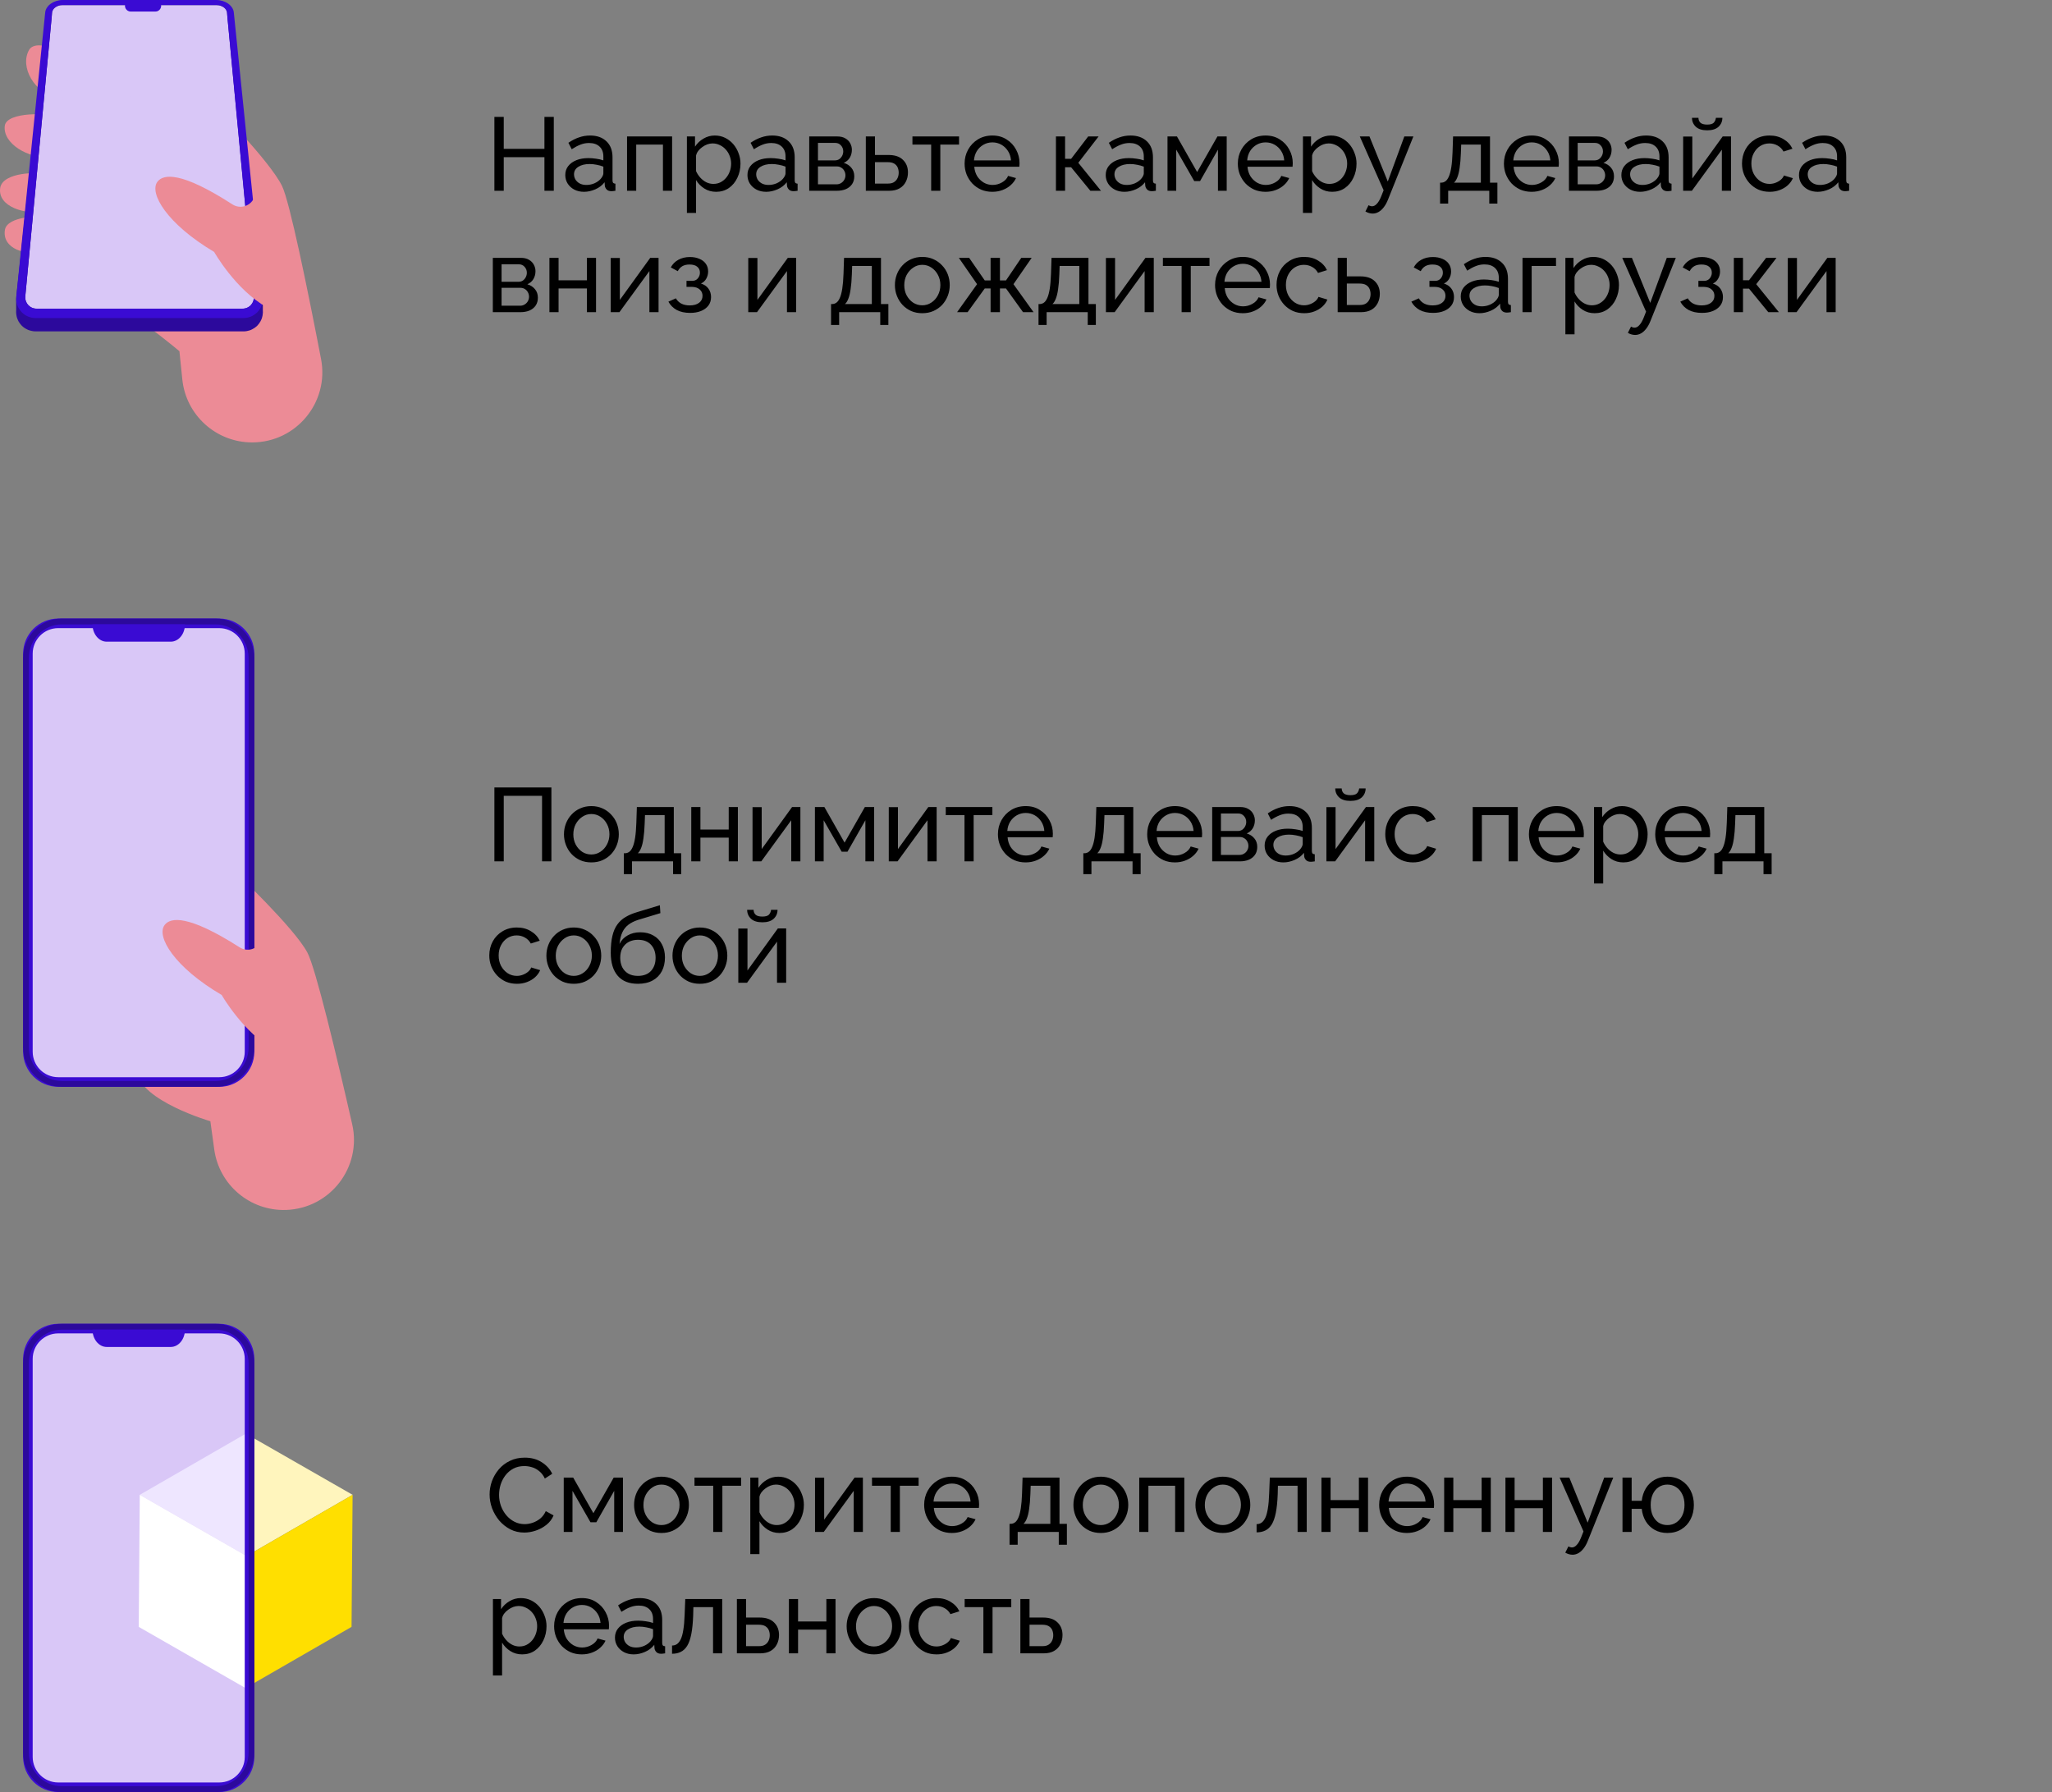 <?xml version="1.0" encoding="UTF-8"?> <svg xmlns="http://www.w3.org/2000/svg" width="355" height="310" viewBox="0 0 355 310" fill="none"><rect x="0" y="0" width="355" height="310" fill="#808080" stroke="none"/> <path d="M27.299 179.218C24.029 181.976 23.44 183.989 23.646 185.398C24.389 190.465 36.396 193.956 36.396 193.956L37.061 198.803C37.897 204.98 43.277 209.513 49.502 209.299C57.124 209.039 62.632 201.907 60.929 194.464C58.241 182.65 54.599 167.42 53.167 164.754C50.859 160.464 40.825 150.984 40.825 150.984L24.376 156.166C24.79 162.462 25.204 168.758 25.619 175.054C26.175 176.441 26.732 177.828 27.289 179.216L27.299 179.218Z" fill="#EC8B96"></path> <path d="M95.808 20.22V33H94.188V27.186H87.15V33H85.53V20.22H87.15V25.746H94.188V20.22H95.808ZM97.794 30.282C97.794 29.682 97.962 29.166 98.298 28.734C98.646 28.29 99.12 27.948 99.72 27.708C100.32 27.468 101.016 27.348 101.808 27.348C102.228 27.348 102.672 27.384 103.14 27.456C103.608 27.516 104.022 27.612 104.382 27.744V27.06C104.382 26.34 104.166 25.776 103.734 25.368C103.302 24.948 102.69 24.738 101.898 24.738C101.382 24.738 100.884 24.834 100.404 25.026C99.936 25.206 99.438 25.47 98.91 25.818L98.334 24.702C98.946 24.282 99.558 23.97 100.17 23.766C100.782 23.55 101.418 23.442 102.078 23.442C103.278 23.442 104.226 23.778 104.922 24.45C105.618 25.11 105.966 26.034 105.966 27.222V31.2C105.966 31.392 106.002 31.536 106.074 31.632C106.158 31.716 106.29 31.764 106.47 31.776V33C106.314 33.024 106.176 33.042 106.056 33.054C105.948 33.066 105.858 33.072 105.786 33.072C105.414 33.072 105.132 32.97 104.94 32.766C104.76 32.562 104.658 32.346 104.634 32.118L104.598 31.524C104.19 32.052 103.656 32.46 102.996 32.748C102.336 33.036 101.682 33.18 101.034 33.18C100.41 33.18 99.852 33.054 99.36 32.802C98.868 32.538 98.484 32.19 98.208 31.758C97.932 31.314 97.794 30.822 97.794 30.282ZM103.914 30.948C104.058 30.78 104.172 30.612 104.256 30.444C104.34 30.264 104.382 30.114 104.382 29.994V28.824C104.01 28.68 103.62 28.572 103.212 28.5C102.804 28.416 102.402 28.374 102.006 28.374C101.202 28.374 100.548 28.536 100.044 28.86C99.552 29.172 99.306 29.604 99.306 30.156C99.306 30.456 99.384 30.75 99.54 31.038C99.708 31.314 99.948 31.542 100.26 31.722C100.584 31.902 100.98 31.992 101.448 31.992C101.94 31.992 102.408 31.896 102.852 31.704C103.296 31.5 103.65 31.248 103.914 30.948ZM108.481 33V23.604H116.275V33H114.691V25.008H110.065V33H108.481ZM123.893 33.18C123.125 33.18 122.441 32.988 121.841 32.604C121.241 32.22 120.767 31.734 120.419 31.146V36.834H118.835V23.604H120.239V25.368C120.611 24.792 121.097 24.33 121.697 23.982C122.297 23.622 122.951 23.442 123.659 23.442C124.307 23.442 124.901 23.574 125.441 23.838C125.981 24.102 126.449 24.462 126.845 24.918C127.241 25.374 127.547 25.896 127.763 26.484C127.991 27.06 128.105 27.666 128.105 28.302C128.105 29.19 127.925 30.006 127.565 30.75C127.217 31.494 126.725 32.088 126.089 32.532C125.453 32.964 124.721 33.18 123.893 33.18ZM123.407 31.812C123.875 31.812 124.295 31.716 124.667 31.524C125.051 31.32 125.375 31.056 125.639 30.732C125.915 30.396 126.125 30.018 126.269 29.598C126.413 29.178 126.485 28.746 126.485 28.302C126.485 27.834 126.401 27.39 126.233 26.97C126.077 26.55 125.849 26.178 125.549 25.854C125.261 25.53 124.919 25.278 124.523 25.098C124.139 24.906 123.719 24.81 123.263 24.81C122.975 24.81 122.675 24.864 122.363 24.972C122.063 25.08 121.775 25.236 121.499 25.44C121.223 25.632 120.989 25.854 120.797 26.106C120.605 26.358 120.479 26.628 120.419 26.916V29.598C120.599 30.006 120.839 30.378 121.139 30.714C121.439 31.05 121.787 31.32 122.183 31.524C122.579 31.716 122.987 31.812 123.407 31.812ZM129.311 30.282C129.311 29.682 129.479 29.166 129.815 28.734C130.163 28.29 130.637 27.948 131.237 27.708C131.837 27.468 132.533 27.348 133.325 27.348C133.745 27.348 134.189 27.384 134.657 27.456C135.125 27.516 135.539 27.612 135.899 27.744V27.06C135.899 26.34 135.683 25.776 135.251 25.368C134.819 24.948 134.207 24.738 133.415 24.738C132.899 24.738 132.401 24.834 131.921 25.026C131.453 25.206 130.955 25.47 130.427 25.818L129.851 24.702C130.463 24.282 131.075 23.97 131.687 23.766C132.299 23.55 132.935 23.442 133.595 23.442C134.795 23.442 135.743 23.778 136.439 24.45C137.135 25.11 137.483 26.034 137.483 27.222V31.2C137.483 31.392 137.519 31.536 137.591 31.632C137.675 31.716 137.807 31.764 137.987 31.776V33C137.831 33.024 137.693 33.042 137.573 33.054C137.465 33.066 137.375 33.072 137.303 33.072C136.931 33.072 136.649 32.97 136.457 32.766C136.277 32.562 136.175 32.346 136.151 32.118L136.115 31.524C135.707 32.052 135.173 32.46 134.513 32.748C133.853 33.036 133.199 33.18 132.551 33.18C131.927 33.18 131.369 33.054 130.877 32.802C130.385 32.538 130.001 32.19 129.725 31.758C129.449 31.314 129.311 30.822 129.311 30.282ZM135.431 30.948C135.575 30.78 135.689 30.612 135.773 30.444C135.857 30.264 135.899 30.114 135.899 29.994V28.824C135.527 28.68 135.137 28.572 134.729 28.5C134.321 28.416 133.919 28.374 133.523 28.374C132.719 28.374 132.065 28.536 131.561 28.86C131.069 29.172 130.823 29.604 130.823 30.156C130.823 30.456 130.901 30.75 131.057 31.038C131.225 31.314 131.465 31.542 131.777 31.722C132.101 31.902 132.497 31.992 132.965 31.992C133.457 31.992 133.925 31.896 134.369 31.704C134.813 31.5 135.167 31.248 135.431 30.948ZM139.998 33V23.604H144.858C145.422 23.604 145.89 23.718 146.262 23.946C146.634 24.162 146.91 24.444 147.09 24.792C147.282 25.14 147.378 25.512 147.378 25.908C147.378 26.412 147.258 26.868 147.018 27.276C146.778 27.672 146.43 27.972 145.974 28.176C146.514 28.332 146.952 28.614 147.288 29.022C147.624 29.418 147.792 29.91 147.792 30.498C147.792 31.026 147.666 31.476 147.414 31.848C147.162 32.22 146.808 32.508 146.352 32.712C145.896 32.904 145.368 33 144.768 33H139.998ZM141.51 31.884H144.732C145.02 31.884 145.278 31.812 145.506 31.668C145.746 31.524 145.932 31.332 146.064 31.092C146.196 30.852 146.262 30.6 146.262 30.336C146.262 30.048 146.196 29.79 146.064 29.562C145.944 29.322 145.77 29.136 145.542 29.004C145.326 28.86 145.074 28.788 144.786 28.788H141.51V31.884ZM141.51 27.744H144.444C144.732 27.744 144.984 27.672 145.2 27.528C145.416 27.372 145.584 27.174 145.704 26.934C145.824 26.694 145.884 26.442 145.884 26.178C145.884 25.782 145.752 25.44 145.488 25.152C145.236 24.864 144.906 24.72 144.498 24.72H141.51V27.744ZM149.789 33V23.604H151.373V26.808H153.713C154.817 26.808 155.651 27.09 156.215 27.654C156.791 28.206 157.079 28.932 157.079 29.832C157.079 30.432 156.953 30.972 156.701 31.452C156.461 31.932 156.101 32.31 155.621 32.586C155.141 32.862 154.541 33 153.821 33H149.789ZM151.373 31.758H153.605C154.049 31.758 154.403 31.674 154.667 31.506C154.943 31.326 155.147 31.092 155.279 30.804C155.411 30.516 155.477 30.204 155.477 29.868C155.477 29.544 155.417 29.244 155.297 28.968C155.177 28.692 154.979 28.47 154.703 28.302C154.427 28.134 154.049 28.05 153.569 28.05H151.373V31.758ZM161.093 33V25.008H157.853V23.604H165.917V25.008H162.677V33H161.093ZM171.666 33.18C170.958 33.18 170.31 33.054 169.722 32.802C169.146 32.538 168.642 32.184 168.21 31.74C167.79 31.284 167.46 30.762 167.22 30.174C166.992 29.586 166.878 28.962 166.878 28.302C166.878 27.414 167.082 26.604 167.49 25.872C167.898 25.14 168.462 24.552 169.182 24.108C169.914 23.664 170.748 23.442 171.684 23.442C172.632 23.442 173.454 23.67 174.15 24.126C174.858 24.57 175.404 25.158 175.788 25.89C176.184 26.61 176.382 27.39 176.382 28.23C176.382 28.35 176.376 28.47 176.364 28.59C176.364 28.698 176.358 28.782 176.346 28.842H168.552C168.6 29.454 168.768 30 169.056 30.48C169.356 30.948 169.74 31.32 170.208 31.596C170.676 31.86 171.18 31.992 171.72 31.992C172.296 31.992 172.836 31.848 173.34 31.56C173.856 31.272 174.21 30.894 174.402 30.426L175.77 30.804C175.566 31.26 175.26 31.668 174.852 32.028C174.456 32.388 173.982 32.67 173.43 32.874C172.89 33.078 172.302 33.18 171.666 33.18ZM168.498 27.744H174.906C174.858 27.132 174.684 26.592 174.384 26.124C174.084 25.656 173.7 25.29 173.232 25.026C172.764 24.762 172.248 24.63 171.684 24.63C171.132 24.63 170.622 24.762 170.154 25.026C169.686 25.29 169.302 25.656 169.002 26.124C168.714 26.592 168.546 27.132 168.498 27.744ZM182.678 33V23.604H184.262V27.474H185.306L188.258 23.604H190.058L186.548 28.158L190.472 33H188.636L185.306 28.932H184.262V33H182.678ZM191.292 30.282C191.292 29.682 191.46 29.166 191.796 28.734C192.144 28.29 192.618 27.948 193.218 27.708C193.818 27.468 194.514 27.348 195.306 27.348C195.726 27.348 196.17 27.384 196.638 27.456C197.106 27.516 197.52 27.612 197.88 27.744V27.06C197.88 26.34 197.664 25.776 197.232 25.368C196.8 24.948 196.188 24.738 195.396 24.738C194.88 24.738 194.382 24.834 193.902 25.026C193.434 25.206 192.936 25.47 192.408 25.818L191.832 24.702C192.444 24.282 193.056 23.97 193.668 23.766C194.28 23.55 194.916 23.442 195.576 23.442C196.776 23.442 197.724 23.778 198.42 24.45C199.116 25.11 199.464 26.034 199.464 27.222V31.2C199.464 31.392 199.5 31.536 199.572 31.632C199.656 31.716 199.788 31.764 199.968 31.776V33C199.812 33.024 199.674 33.042 199.554 33.054C199.446 33.066 199.356 33.072 199.284 33.072C198.912 33.072 198.63 32.97 198.438 32.766C198.258 32.562 198.156 32.346 198.132 32.118L198.096 31.524C197.688 32.052 197.154 32.46 196.494 32.748C195.834 33.036 195.18 33.18 194.532 33.18C193.908 33.18 193.35 33.054 192.858 32.802C192.366 32.538 191.982 32.19 191.706 31.758C191.43 31.314 191.292 30.822 191.292 30.282ZM197.412 30.948C197.556 30.78 197.67 30.612 197.754 30.444C197.838 30.264 197.88 30.114 197.88 29.994V28.824C197.508 28.68 197.118 28.572 196.71 28.5C196.302 28.416 195.9 28.374 195.504 28.374C194.7 28.374 194.046 28.536 193.542 28.86C193.05 29.172 192.804 29.604 192.804 30.156C192.804 30.456 192.882 30.75 193.038 31.038C193.206 31.314 193.446 31.542 193.758 31.722C194.082 31.902 194.478 31.992 194.946 31.992C195.438 31.992 195.906 31.896 196.35 31.704C196.794 31.5 197.148 31.248 197.412 30.948ZM201.979 33V23.604H203.617L207.109 29.76L210.619 23.604H212.221V33H210.709V25.89L207.613 31.326H206.605L203.491 25.89V33H201.979ZM218.934 33.18C218.226 33.18 217.578 33.054 216.99 32.802C216.414 32.538 215.91 32.184 215.478 31.74C215.058 31.284 214.728 30.762 214.488 30.174C214.26 29.586 214.146 28.962 214.146 28.302C214.146 27.414 214.35 26.604 214.758 25.872C215.166 25.14 215.73 24.552 216.45 24.108C217.182 23.664 218.016 23.442 218.952 23.442C219.9 23.442 220.722 23.67 221.418 24.126C222.126 24.57 222.672 25.158 223.056 25.89C223.452 26.61 223.65 27.39 223.65 28.23C223.65 28.35 223.644 28.47 223.632 28.59C223.632 28.698 223.626 28.782 223.614 28.842H215.82C215.868 29.454 216.036 30 216.324 30.48C216.624 30.948 217.008 31.32 217.476 31.596C217.944 31.86 218.448 31.992 218.988 31.992C219.564 31.992 220.104 31.848 220.608 31.56C221.124 31.272 221.478 30.894 221.67 30.426L223.038 30.804C222.834 31.26 222.528 31.668 222.12 32.028C221.724 32.388 221.25 32.67 220.698 32.874C220.158 33.078 219.57 33.18 218.934 33.18ZM215.766 27.744H222.174C222.126 27.132 221.952 26.592 221.652 26.124C221.352 25.656 220.968 25.29 220.5 25.026C220.032 24.762 219.516 24.63 218.952 24.63C218.4 24.63 217.89 24.762 217.422 25.026C216.954 25.29 216.57 25.656 216.27 26.124C215.982 26.592 215.814 27.132 215.766 27.744ZM230.469 33.18C229.701 33.18 229.017 32.988 228.417 32.604C227.817 32.22 227.343 31.734 226.995 31.146V36.834H225.411V23.604H226.815V25.368C227.187 24.792 227.673 24.33 228.273 23.982C228.873 23.622 229.527 23.442 230.235 23.442C230.883 23.442 231.477 23.574 232.017 23.838C232.557 24.102 233.025 24.462 233.421 24.918C233.817 25.374 234.123 25.896 234.339 26.484C234.567 27.06 234.681 27.666 234.681 28.302C234.681 29.19 234.501 30.006 234.141 30.75C233.793 31.494 233.301 32.088 232.665 32.532C232.029 32.964 231.297 33.18 230.469 33.18ZM229.983 31.812C230.451 31.812 230.871 31.716 231.243 31.524C231.627 31.32 231.951 31.056 232.215 30.732C232.491 30.396 232.701 30.018 232.845 29.598C232.989 29.178 233.061 28.746 233.061 28.302C233.061 27.834 232.977 27.39 232.809 26.97C232.653 26.55 232.425 26.178 232.125 25.854C231.837 25.53 231.495 25.278 231.099 25.098C230.715 24.906 230.295 24.81 229.839 24.81C229.551 24.81 229.251 24.864 228.939 24.972C228.639 25.08 228.351 25.236 228.075 25.44C227.799 25.632 227.565 25.854 227.373 26.106C227.181 26.358 227.055 26.628 226.995 26.916V29.598C227.175 30.006 227.415 30.378 227.715 30.714C228.015 31.05 228.363 31.32 228.759 31.524C229.155 31.716 229.563 31.812 229.983 31.812ZM237.479 36.942C237.275 36.942 237.065 36.912 236.849 36.852C236.645 36.792 236.435 36.702 236.219 36.582L236.759 35.502C236.867 35.562 236.969 35.604 237.065 35.628C237.173 35.664 237.275 35.682 237.371 35.682C237.659 35.682 237.929 35.544 238.181 35.268C238.445 35.004 238.691 34.596 238.919 34.044L239.369 32.91L235.247 23.604H236.921L240.089 31.398L242.951 23.604H244.517L240.125 34.53C239.909 35.07 239.663 35.514 239.387 35.862C239.111 36.222 238.811 36.492 238.487 36.672C238.163 36.852 237.827 36.942 237.479 36.942ZM249.134 35.214V31.596H249.332C249.596 31.596 249.836 31.518 250.052 31.362C250.28 31.206 250.478 30.936 250.646 30.552C250.826 30.156 250.97 29.616 251.078 28.932C251.186 28.248 251.258 27.378 251.294 26.322L251.384 23.604H257.774V31.596H259.052V35.214H257.648V33H250.538V35.214H249.134ZM251.546 31.596H256.19V25.008H252.788L252.734 26.466C252.698 27.486 252.626 28.344 252.518 29.04C252.422 29.724 252.29 30.27 252.122 30.678C251.966 31.086 251.774 31.392 251.546 31.596ZM264.971 33.18C264.263 33.18 263.615 33.054 263.027 32.802C262.451 32.538 261.947 32.184 261.515 31.74C261.095 31.284 260.765 30.762 260.525 30.174C260.297 29.586 260.183 28.962 260.183 28.302C260.183 27.414 260.387 26.604 260.795 25.872C261.203 25.14 261.767 24.552 262.487 24.108C263.219 23.664 264.053 23.442 264.989 23.442C265.937 23.442 266.759 23.67 267.455 24.126C268.163 24.57 268.709 25.158 269.093 25.89C269.489 26.61 269.687 27.39 269.687 28.23C269.687 28.35 269.681 28.47 269.669 28.59C269.669 28.698 269.663 28.782 269.651 28.842H261.857C261.905 29.454 262.073 30 262.361 30.48C262.661 30.948 263.045 31.32 263.513 31.596C263.981 31.86 264.485 31.992 265.025 31.992C265.601 31.992 266.141 31.848 266.645 31.56C267.161 31.272 267.515 30.894 267.707 30.426L269.075 30.804C268.871 31.26 268.565 31.668 268.157 32.028C267.761 32.388 267.287 32.67 266.735 32.874C266.195 33.078 265.607 33.18 264.971 33.18ZM261.803 27.744H268.211C268.163 27.132 267.989 26.592 267.689 26.124C267.389 25.656 267.005 25.29 266.537 25.026C266.069 24.762 265.553 24.63 264.989 24.63C264.437 24.63 263.927 24.762 263.459 25.026C262.991 25.29 262.607 25.656 262.307 26.124C262.019 26.592 261.851 27.132 261.803 27.744ZM271.43 33V23.604H276.29C276.854 23.604 277.322 23.718 277.694 23.946C278.066 24.162 278.342 24.444 278.522 24.792C278.714 25.14 278.81 25.512 278.81 25.908C278.81 26.412 278.69 26.868 278.45 27.276C278.21 27.672 277.862 27.972 277.406 28.176C277.946 28.332 278.384 28.614 278.72 29.022C279.056 29.418 279.224 29.91 279.224 30.498C279.224 31.026 279.098 31.476 278.846 31.848C278.594 32.22 278.24 32.508 277.784 32.712C277.328 32.904 276.8 33 276.2 33H271.43ZM272.942 31.884H276.164C276.452 31.884 276.71 31.812 276.938 31.668C277.178 31.524 277.364 31.332 277.496 31.092C277.628 30.852 277.694 30.6 277.694 30.336C277.694 30.048 277.628 29.79 277.496 29.562C277.376 29.322 277.202 29.136 276.974 29.004C276.758 28.86 276.506 28.788 276.218 28.788H272.942V31.884ZM272.942 27.744H275.876C276.164 27.744 276.416 27.672 276.632 27.528C276.848 27.372 277.016 27.174 277.136 26.934C277.256 26.694 277.316 26.442 277.316 26.178C277.316 25.782 277.184 25.44 276.92 25.152C276.668 24.864 276.338 24.72 275.93 24.72H272.942V27.744ZM280.501 30.282C280.501 29.682 280.669 29.166 281.005 28.734C281.353 28.29 281.827 27.948 282.427 27.708C283.027 27.468 283.723 27.348 284.515 27.348C284.935 27.348 285.379 27.384 285.847 27.456C286.315 27.516 286.729 27.612 287.089 27.744V27.06C287.089 26.34 286.873 25.776 286.441 25.368C286.009 24.948 285.397 24.738 284.605 24.738C284.089 24.738 283.591 24.834 283.111 25.026C282.643 25.206 282.145 25.47 281.617 25.818L281.041 24.702C281.653 24.282 282.265 23.97 282.877 23.766C283.489 23.55 284.125 23.442 284.785 23.442C285.985 23.442 286.933 23.778 287.629 24.45C288.325 25.11 288.673 26.034 288.673 27.222V31.2C288.673 31.392 288.709 31.536 288.781 31.632C288.865 31.716 288.997 31.764 289.177 31.776V33C289.021 33.024 288.883 33.042 288.763 33.054C288.655 33.066 288.565 33.072 288.493 33.072C288.121 33.072 287.839 32.97 287.647 32.766C287.467 32.562 287.365 32.346 287.341 32.118L287.305 31.524C286.897 32.052 286.363 32.46 285.703 32.748C285.043 33.036 284.389 33.18 283.741 33.18C283.117 33.18 282.559 33.054 282.067 32.802C281.575 32.538 281.191 32.19 280.915 31.758C280.639 31.314 280.501 30.822 280.501 30.282ZM286.621 30.948C286.765 30.78 286.879 30.612 286.963 30.444C287.047 30.264 287.089 30.114 287.089 29.994V28.824C286.717 28.68 286.327 28.572 285.919 28.5C285.511 28.416 285.109 28.374 284.713 28.374C283.909 28.374 283.255 28.536 282.751 28.86C282.259 29.172 282.013 29.604 282.013 30.156C282.013 30.456 282.091 30.75 282.247 31.038C282.415 31.314 282.655 31.542 282.967 31.722C283.291 31.902 283.687 31.992 284.155 31.992C284.647 31.992 285.115 31.896 285.559 31.704C286.003 31.5 286.357 31.248 286.621 30.948ZM291.188 33V23.622H292.772V30.876L298.028 23.604H299.468V33H297.884V25.89L292.7 33H291.188ZM295.346 22.542C294.482 22.542 293.828 22.338 293.384 21.93C292.94 21.51 292.718 20.994 292.718 20.382H293.834C293.834 20.718 293.948 21 294.176 21.228C294.416 21.444 294.806 21.552 295.346 21.552C295.874 21.552 296.246 21.45 296.462 21.246C296.678 21.03 296.81 20.742 296.858 20.382H297.974C297.974 20.994 297.752 21.51 297.308 21.93C296.864 22.338 296.21 22.542 295.346 22.542ZM306.157 33.18C305.449 33.18 304.801 33.054 304.213 32.802C303.637 32.538 303.133 32.178 302.701 31.722C302.281 31.266 301.951 30.744 301.711 30.156C301.483 29.568 301.369 28.944 301.369 28.284C301.369 27.396 301.567 26.586 301.963 25.854C302.359 25.122 302.917 24.54 303.637 24.108C304.357 23.664 305.191 23.442 306.139 23.442C307.063 23.442 307.867 23.652 308.551 24.072C309.247 24.48 309.763 25.032 310.099 25.728L308.551 26.214C308.311 25.77 307.975 25.428 307.543 25.188C307.111 24.936 306.631 24.81 306.103 24.81C305.527 24.81 304.999 24.96 304.519 25.26C304.051 25.56 303.679 25.974 303.403 26.502C303.127 27.018 302.989 27.612 302.989 28.284C302.989 28.944 303.127 29.544 303.403 30.084C303.691 30.612 304.069 31.032 304.537 31.344C305.017 31.656 305.545 31.812 306.121 31.812C306.493 31.812 306.847 31.746 307.183 31.614C307.531 31.482 307.831 31.308 308.083 31.092C308.347 30.864 308.527 30.618 308.623 30.354L310.171 30.822C309.979 31.278 309.685 31.686 309.289 32.046C308.905 32.394 308.443 32.67 307.903 32.874C307.375 33.078 306.793 33.18 306.157 33.18ZM311.228 30.282C311.228 29.682 311.396 29.166 311.732 28.734C312.08 28.29 312.554 27.948 313.154 27.708C313.754 27.468 314.45 27.348 315.242 27.348C315.662 27.348 316.106 27.384 316.574 27.456C317.042 27.516 317.456 27.612 317.816 27.744V27.06C317.816 26.34 317.6 25.776 317.168 25.368C316.736 24.948 316.124 24.738 315.332 24.738C314.816 24.738 314.318 24.834 313.838 25.026C313.37 25.206 312.872 25.47 312.344 25.818L311.768 24.702C312.38 24.282 312.992 23.97 313.604 23.766C314.216 23.55 314.852 23.442 315.512 23.442C316.712 23.442 317.66 23.778 318.356 24.45C319.052 25.11 319.4 26.034 319.4 27.222V31.2C319.4 31.392 319.436 31.536 319.508 31.632C319.592 31.716 319.724 31.764 319.904 31.776V33C319.748 33.024 319.61 33.042 319.49 33.054C319.382 33.066 319.292 33.072 319.22 33.072C318.848 33.072 318.566 32.97 318.374 32.766C318.194 32.562 318.092 32.346 318.068 32.118L318.032 31.524C317.624 32.052 317.09 32.46 316.43 32.748C315.77 33.036 315.116 33.18 314.468 33.18C313.844 33.18 313.286 33.054 312.794 32.802C312.302 32.538 311.918 32.19 311.642 31.758C311.366 31.314 311.228 30.822 311.228 30.282ZM317.348 30.948C317.492 30.78 317.606 30.612 317.69 30.444C317.774 30.264 317.816 30.114 317.816 29.994V28.824C317.444 28.68 317.054 28.572 316.646 28.5C316.238 28.416 315.836 28.374 315.439 28.374C314.636 28.374 313.982 28.536 313.478 28.86C312.986 29.172 312.74 29.604 312.74 30.156C312.74 30.456 312.818 30.75 312.974 31.038C313.142 31.314 313.382 31.542 313.694 31.722C314.018 31.902 314.414 31.992 314.882 31.992C315.374 31.992 315.842 31.896 316.286 31.704C316.73 31.5 317.084 31.248 317.348 30.948ZM85.26 54V44.604H90.12C90.684 44.604 91.152 44.718 91.524 44.946C91.896 45.162 92.172 45.444 92.352 45.792C92.544 46.14 92.64 46.512 92.64 46.908C92.64 47.412 92.52 47.868 92.28 48.276C92.04 48.672 91.692 48.972 91.236 49.176C91.776 49.332 92.214 49.614 92.55 50.022C92.886 50.418 93.054 50.91 93.054 51.498C93.054 52.026 92.928 52.476 92.676 52.848C92.424 53.22 92.07 53.508 91.614 53.712C91.158 53.904 90.63 54 90.03 54H85.26ZM86.772 52.884H89.994C90.282 52.884 90.54 52.812 90.768 52.668C91.008 52.524 91.194 52.332 91.326 52.092C91.458 51.852 91.524 51.6 91.524 51.336C91.524 51.048 91.458 50.79 91.326 50.562C91.206 50.322 91.032 50.136 90.804 50.004C90.588 49.86 90.336 49.788 90.048 49.788H86.772V52.884ZM86.772 48.744H89.706C89.994 48.744 90.246 48.672 90.462 48.528C90.678 48.372 90.846 48.174 90.966 47.934C91.086 47.694 91.146 47.442 91.146 47.178C91.146 46.782 91.014 46.44 90.75 46.152C90.498 45.864 90.168 45.72 89.76 45.72H86.772V48.744ZM95.051 54V44.604H96.635V48.492H101.531V44.604H103.115V54H101.531V49.896H96.635V54H95.051ZM105.651 54V44.622H107.235V51.876L112.491 44.604H113.931V54H112.347V46.89L107.163 54H105.651ZM119.396 54.126C118.484 54.126 117.71 53.958 117.074 53.622C116.45 53.274 115.97 52.794 115.634 52.182L116.93 51.606C117.146 51.99 117.452 52.29 117.848 52.506C118.256 52.722 118.748 52.83 119.324 52.83C120.008 52.83 120.548 52.68 120.944 52.38C121.34 52.08 121.538 51.678 121.538 51.174C121.538 50.718 121.376 50.352 121.052 50.076C120.74 49.788 120.296 49.638 119.72 49.626H118.766V48.582H119.774C120.026 48.582 120.248 48.522 120.44 48.402C120.644 48.27 120.8 48.096 120.908 47.88C121.028 47.664 121.088 47.424 121.088 47.16C121.088 46.74 120.938 46.404 120.638 46.152C120.338 45.888 119.888 45.756 119.288 45.756C118.796 45.756 118.382 45.852 118.046 46.044C117.722 46.236 117.458 46.524 117.254 46.908L116.048 46.26C116.348 45.696 116.78 45.258 117.344 44.946C117.92 44.622 118.592 44.46 119.36 44.46C119.972 44.46 120.512 44.562 120.98 44.766C121.46 44.958 121.832 45.24 122.096 45.612C122.372 45.984 122.51 46.434 122.51 46.962C122.51 47.406 122.402 47.82 122.186 48.204C121.982 48.576 121.676 48.858 121.268 49.05C121.832 49.218 122.264 49.512 122.564 49.932C122.864 50.34 123.014 50.826 123.014 51.39C123.014 51.966 122.858 52.458 122.546 52.866C122.234 53.274 121.808 53.586 121.268 53.802C120.728 54.018 120.104 54.126 119.396 54.126ZM129.451 54V44.622H131.035V51.876L136.291 44.604H137.731V54H136.147V46.89L130.963 54H129.451ZM143.771 56.214V52.596H143.969C144.233 52.596 144.473 52.518 144.689 52.362C144.917 52.206 145.115 51.936 145.283 51.552C145.463 51.156 145.607 50.616 145.715 49.932C145.823 49.248 145.895 48.378 145.931 47.322L146.021 44.604H152.411V52.596H153.689V56.214H152.285V54H145.175V56.214H143.771ZM146.183 52.596H150.827V46.008H147.425L147.371 47.466C147.335 48.486 147.263 49.344 147.155 50.04C147.059 50.724 146.927 51.27 146.759 51.678C146.603 52.086 146.411 52.392 146.183 52.596ZM159.554 54.18C158.846 54.18 158.204 54.054 157.628 53.802C157.052 53.538 156.554 53.184 156.134 52.74C155.714 52.284 155.39 51.762 155.162 51.174C154.934 50.586 154.82 49.968 154.82 49.32C154.82 48.66 154.934 48.036 155.162 47.448C155.39 46.86 155.714 46.344 156.134 45.9C156.554 45.444 157.052 45.09 157.628 44.838C158.216 44.574 158.858 44.442 159.554 44.442C160.262 44.442 160.904 44.574 161.48 44.838C162.056 45.09 162.554 45.444 162.974 45.9C163.406 46.344 163.736 46.86 163.964 47.448C164.192 48.036 164.306 48.66 164.306 49.32C164.306 49.968 164.192 50.586 163.964 51.174C163.736 51.762 163.412 52.284 162.992 52.74C162.572 53.184 162.068 53.538 161.48 53.802C160.904 54.054 160.262 54.18 159.554 54.18ZM156.44 49.338C156.44 49.986 156.578 50.574 156.854 51.102C157.142 51.63 157.52 52.05 157.988 52.362C158.456 52.662 158.978 52.812 159.554 52.812C160.13 52.812 160.652 52.656 161.12 52.344C161.6 52.032 161.978 51.612 162.254 51.084C162.542 50.544 162.686 49.95 162.686 49.302C162.686 48.654 162.542 48.066 162.254 47.538C161.978 47.01 161.6 46.59 161.12 46.278C160.652 45.966 160.13 45.81 159.554 45.81C158.978 45.81 158.456 45.972 157.988 46.296C157.52 46.608 157.142 47.028 156.854 47.556C156.578 48.084 156.44 48.678 156.44 49.338ZM165.577 54L169.033 49.158L165.883 44.604H167.665L170.365 48.51H171.373V44.604H172.993V48.51H174.037L176.683 44.604H178.483L175.333 49.158L178.807 54H176.989L174.037 49.896H172.993V54H171.373V49.896H170.365L167.395 54H165.577ZM179.666 56.214V52.596H179.864C180.128 52.596 180.368 52.518 180.584 52.362C180.812 52.206 181.01 51.936 181.178 51.552C181.358 51.156 181.502 50.616 181.61 49.932C181.718 49.248 181.79 48.378 181.826 47.322L181.916 44.604H188.306V52.596H189.584V56.214H188.18V54H181.07V56.214H179.666ZM182.078 52.596H186.722V46.008H183.32L183.266 47.466C183.23 48.486 183.158 49.344 183.05 50.04C182.954 50.724 182.822 51.27 182.654 51.678C182.498 52.086 182.306 52.392 182.078 52.596ZM191.326 54V44.622H192.91V51.876L198.166 44.604H199.606V54H198.022V46.89L192.838 54H191.326ZM204.423 54V46.008H201.183V44.604H209.247V46.008H206.007V54H204.423ZM214.997 54.18C214.289 54.18 213.641 54.054 213.053 53.802C212.477 53.538 211.973 53.184 211.541 52.74C211.121 52.284 210.791 51.762 210.551 51.174C210.323 50.586 210.209 49.962 210.209 49.302C210.209 48.414 210.413 47.604 210.821 46.872C211.229 46.14 211.793 45.552 212.513 45.108C213.245 44.664 214.079 44.442 215.015 44.442C215.963 44.442 216.785 44.67 217.481 45.126C218.189 45.57 218.735 46.158 219.119 46.89C219.515 47.61 219.713 48.39 219.713 49.23C219.713 49.35 219.707 49.47 219.695 49.59C219.695 49.698 219.689 49.782 219.677 49.842H211.883C211.931 50.454 212.099 51 212.387 51.48C212.687 51.948 213.071 52.32 213.539 52.596C214.007 52.86 214.511 52.992 215.051 52.992C215.627 52.992 216.167 52.848 216.671 52.56C217.187 52.272 217.541 51.894 217.733 51.426L219.101 51.804C218.897 52.26 218.591 52.668 218.183 53.028C217.787 53.388 217.313 53.67 216.761 53.874C216.221 54.078 215.633 54.18 214.997 54.18ZM211.829 48.744H218.237C218.189 48.132 218.015 47.592 217.715 47.124C217.415 46.656 217.031 46.29 216.563 46.026C216.095 45.762 215.579 45.63 215.015 45.63C214.463 45.63 213.953 45.762 213.485 46.026C213.017 46.29 212.633 46.656 212.333 47.124C212.045 47.592 211.877 48.132 211.829 48.744ZM225.631 54.18C224.923 54.18 224.275 54.054 223.687 53.802C223.111 53.538 222.607 53.178 222.175 52.722C221.755 52.266 221.425 51.744 221.185 51.156C220.957 50.568 220.843 49.944 220.843 49.284C220.843 48.396 221.041 47.586 221.437 46.854C221.833 46.122 222.391 45.54 223.111 45.108C223.831 44.664 224.665 44.442 225.613 44.442C226.537 44.442 227.341 44.652 228.025 45.072C228.721 45.48 229.237 46.032 229.573 46.728L228.025 47.214C227.785 46.77 227.449 46.428 227.017 46.188C226.585 45.936 226.105 45.81 225.577 45.81C225.001 45.81 224.473 45.96 223.993 46.26C223.525 46.56 223.153 46.974 222.877 47.502C222.601 48.018 222.463 48.612 222.463 49.284C222.463 49.944 222.601 50.544 222.877 51.084C223.165 51.612 223.543 52.032 224.011 52.344C224.491 52.656 225.019 52.812 225.595 52.812C225.967 52.812 226.321 52.746 226.657 52.614C227.005 52.482 227.305 52.308 227.557 52.092C227.821 51.864 228.001 51.618 228.097 51.354L229.645 51.822C229.453 52.278 229.159 52.686 228.763 53.046C228.379 53.394 227.917 53.67 227.377 53.874C226.849 54.078 226.267 54.18 225.631 54.18ZM231.422 54V44.604H233.006V47.808H235.346C236.45 47.808 237.284 48.09 237.848 48.654C238.424 49.206 238.712 49.932 238.712 50.832C238.712 51.432 238.586 51.972 238.334 52.452C238.094 52.932 237.734 53.31 237.254 53.586C236.774 53.862 236.174 54 235.454 54H231.422ZM233.006 52.758H235.238C235.682 52.758 236.036 52.674 236.3 52.506C236.576 52.326 236.78 52.092 236.912 51.804C237.044 51.516 237.11 51.204 237.11 50.868C237.11 50.544 237.05 50.244 236.93 49.968C236.81 49.692 236.612 49.47 236.336 49.302C236.06 49.134 235.682 49.05 235.202 49.05H233.006V52.758ZM247.927 54.126C247.015 54.126 246.241 53.958 245.605 53.622C244.981 53.274 244.501 52.794 244.165 52.182L245.461 51.606C245.677 51.99 245.983 52.29 246.379 52.506C246.787 52.722 247.279 52.83 247.855 52.83C248.539 52.83 249.079 52.68 249.475 52.38C249.871 52.08 250.069 51.678 250.069 51.174C250.069 50.718 249.907 50.352 249.583 50.076C249.271 49.788 248.827 49.638 248.251 49.626H247.297V48.582H248.305C248.557 48.582 248.779 48.522 248.971 48.402C249.175 48.27 249.331 48.096 249.439 47.88C249.559 47.664 249.619 47.424 249.619 47.16C249.619 46.74 249.469 46.404 249.169 46.152C248.869 45.888 248.419 45.756 247.819 45.756C247.327 45.756 246.913 45.852 246.577 46.044C246.253 46.236 245.989 46.524 245.785 46.908L244.579 46.26C244.879 45.696 245.311 45.258 245.875 44.946C246.451 44.622 247.123 44.46 247.891 44.46C248.503 44.46 249.043 44.562 249.511 44.766C249.991 44.958 250.363 45.24 250.627 45.612C250.903 45.984 251.041 46.434 251.041 46.962C251.041 47.406 250.933 47.82 250.717 48.204C250.513 48.576 250.207 48.858 249.799 49.05C250.363 49.218 250.795 49.512 251.095 49.932C251.395 50.34 251.545 50.826 251.545 51.39C251.545 51.966 251.389 52.458 251.077 52.866C250.765 53.274 250.339 53.586 249.799 53.802C249.259 54.018 248.635 54.126 247.927 54.126ZM252.71 51.282C252.71 50.682 252.878 50.166 253.214 49.734C253.562 49.29 254.036 48.948 254.636 48.708C255.236 48.468 255.932 48.348 256.724 48.348C257.144 48.348 257.588 48.384 258.056 48.456C258.524 48.516 258.938 48.612 259.298 48.744V48.06C259.298 47.34 259.082 46.776 258.65 46.368C258.218 45.948 257.606 45.738 256.814 45.738C256.298 45.738 255.8 45.834 255.32 46.026C254.852 46.206 254.354 46.47 253.826 46.818L253.25 45.702C253.862 45.282 254.474 44.97 255.086 44.766C255.698 44.55 256.334 44.442 256.994 44.442C258.194 44.442 259.142 44.778 259.838 45.45C260.534 46.11 260.882 47.034 260.882 48.222V52.2C260.882 52.392 260.918 52.536 260.99 52.632C261.074 52.716 261.206 52.764 261.386 52.776V54C261.23 54.024 261.092 54.042 260.972 54.054C260.864 54.066 260.774 54.072 260.702 54.072C260.33 54.072 260.048 53.97 259.856 53.766C259.676 53.562 259.574 53.346 259.55 53.118L259.514 52.524C259.106 53.052 258.572 53.46 257.912 53.748C257.252 54.036 256.598 54.18 255.95 54.18C255.326 54.18 254.768 54.054 254.276 53.802C253.784 53.538 253.4 53.19 253.124 52.758C252.848 52.314 252.71 51.822 252.71 51.282ZM258.83 51.948C258.974 51.78 259.088 51.612 259.172 51.444C259.256 51.264 259.298 51.114 259.298 50.994V49.824C258.926 49.68 258.536 49.572 258.128 49.5C257.72 49.416 257.318 49.374 256.922 49.374C256.118 49.374 255.464 49.536 254.96 49.86C254.468 50.172 254.222 50.604 254.222 51.156C254.222 51.456 254.3 51.75 254.456 52.038C254.624 52.314 254.864 52.542 255.176 52.722C255.5 52.902 255.896 52.992 256.364 52.992C256.856 52.992 257.324 52.896 257.768 52.704C258.212 52.5 258.566 52.248 258.83 51.948ZM263.397 54V44.604H269.193V46.008H264.981V54H263.397ZM275.873 54.18C275.105 54.18 274.421 53.988 273.821 53.604C273.221 53.22 272.747 52.734 272.399 52.146V57.834H270.815V44.604H272.219V46.368C272.591 45.792 273.077 45.33 273.677 44.982C274.277 44.622 274.931 44.442 275.639 44.442C276.287 44.442 276.881 44.574 277.421 44.838C277.961 45.102 278.429 45.462 278.825 45.918C279.221 46.374 279.527 46.896 279.743 47.484C279.971 48.06 280.085 48.666 280.085 49.302C280.085 50.19 279.905 51.006 279.545 51.75C279.197 52.494 278.705 53.088 278.069 53.532C277.433 53.964 276.701 54.18 275.873 54.18ZM275.387 52.812C275.855 52.812 276.275 52.716 276.647 52.524C277.031 52.32 277.355 52.056 277.619 51.732C277.895 51.396 278.105 51.018 278.249 50.598C278.393 50.178 278.465 49.746 278.465 49.302C278.465 48.834 278.381 48.39 278.213 47.97C278.057 47.55 277.829 47.178 277.529 46.854C277.241 46.53 276.899 46.278 276.503 46.098C276.119 45.906 275.699 45.81 275.243 45.81C274.955 45.81 274.655 45.864 274.343 45.972C274.043 46.08 273.755 46.236 273.479 46.44C273.203 46.632 272.969 46.854 272.777 47.106C272.585 47.358 272.459 47.628 272.399 47.916V50.598C272.579 51.006 272.819 51.378 273.119 51.714C273.419 52.05 273.767 52.32 274.163 52.524C274.559 52.716 274.967 52.812 275.387 52.812ZM282.884 57.942C282.68 57.942 282.47 57.912 282.254 57.852C282.05 57.792 281.84 57.702 281.624 57.582L282.164 56.502C282.272 56.562 282.374 56.604 282.47 56.628C282.578 56.664 282.68 56.682 282.776 56.682C283.064 56.682 283.334 56.544 283.586 56.268C283.85 56.004 284.096 55.596 284.324 55.044L284.774 53.91L280.652 44.604H282.326L285.494 52.398L288.356 44.604H289.922L285.53 55.53C285.314 56.07 285.068 56.514 284.792 56.862C284.516 57.222 284.216 57.492 283.892 57.672C283.568 57.852 283.232 57.942 282.884 57.942ZM294.456 54.126C293.544 54.126 292.77 53.958 292.134 53.622C291.51 53.274 291.03 52.794 290.694 52.182L291.99 51.606C292.206 51.99 292.512 52.29 292.908 52.506C293.316 52.722 293.808 52.83 294.384 52.83C295.068 52.83 295.608 52.68 296.004 52.38C296.4 52.08 296.598 51.678 296.598 51.174C296.598 50.718 296.436 50.352 296.112 50.076C295.8 49.788 295.356 49.638 294.78 49.626H293.826V48.582H294.834C295.086 48.582 295.308 48.522 295.5 48.402C295.704 48.27 295.86 48.096 295.968 47.88C296.088 47.664 296.148 47.424 296.148 47.16C296.148 46.74 295.998 46.404 295.698 46.152C295.398 45.888 294.948 45.756 294.348 45.756C293.856 45.756 293.442 45.852 293.106 46.044C292.782 46.236 292.518 46.524 292.314 46.908L291.108 46.26C291.408 45.696 291.84 45.258 292.404 44.946C292.98 44.622 293.652 44.46 294.42 44.46C295.032 44.46 295.572 44.562 296.04 44.766C296.52 44.958 296.892 45.24 297.156 45.612C297.432 45.984 297.57 46.434 297.57 46.962C297.57 47.406 297.462 47.82 297.246 48.204C297.042 48.576 296.736 48.858 296.328 49.05C296.892 49.218 297.324 49.512 297.624 49.932C297.924 50.34 298.074 50.826 298.074 51.39C298.074 51.966 297.918 52.458 297.606 52.866C297.294 53.274 296.868 53.586 296.328 53.802C295.788 54.018 295.164 54.126 294.456 54.126ZM299.959 54V44.604H301.543V48.474H302.587L305.539 44.604H307.339L303.829 49.158L307.753 54H305.917L302.587 49.932H301.543V54H299.959ZM309.293 54V44.622H310.877V51.876L316.133 44.604H317.573V54H315.989V46.89L310.805 54H309.293Z" fill="black"></path> <path d="M85.53 149V136.22H95.394V149H93.774V137.66H87.15V149H85.53ZM102.302 149.18C101.594 149.18 100.952 149.054 100.376 148.802C99.8 148.538 99.302 148.184 98.882 147.74C98.462 147.284 98.138 146.762 97.91 146.174C97.682 145.586 97.568 144.968 97.568 144.32C97.568 143.66 97.682 143.036 97.91 142.448C98.138 141.86 98.462 141.344 98.882 140.9C99.302 140.444 99.8 140.09 100.376 139.838C100.964 139.574 101.606 139.442 102.302 139.442C103.01 139.442 103.652 139.574 104.228 139.838C104.804 140.09 105.302 140.444 105.722 140.9C106.154 141.344 106.484 141.86 106.712 142.448C106.94 143.036 107.054 143.66 107.054 144.32C107.054 144.968 106.94 145.586 106.712 146.174C106.484 146.762 106.16 147.284 105.74 147.74C105.32 148.184 104.816 148.538 104.228 148.802C103.652 149.054 103.01 149.18 102.302 149.18ZM99.188 144.338C99.188 144.986 99.326 145.574 99.602 146.102C99.89 146.63 100.268 147.05 100.736 147.362C101.204 147.662 101.726 147.812 102.302 147.812C102.878 147.812 103.4 147.656 103.868 147.344C104.348 147.032 104.726 146.612 105.002 146.084C105.29 145.544 105.434 144.95 105.434 144.302C105.434 143.654 105.29 143.066 105.002 142.538C104.726 142.01 104.348 141.59 103.868 141.278C103.4 140.966 102.878 140.81 102.302 140.81C101.726 140.81 101.204 140.972 100.736 141.296C100.268 141.608 99.89 142.028 99.602 142.556C99.326 143.084 99.188 143.678 99.188 144.338ZM107.929 151.214V147.596H108.127C108.391 147.596 108.631 147.518 108.847 147.362C109.075 147.206 109.273 146.936 109.441 146.552C109.621 146.156 109.765 145.616 109.873 144.932C109.981 144.248 110.053 143.378 110.089 142.322L110.179 139.604H116.569V147.596H117.847V151.214H116.443V149H109.333V151.214H107.929ZM110.341 147.596H114.985V141.008H111.583L111.529 142.466C111.493 143.486 111.421 144.344 111.313 145.04C111.217 145.724 111.085 146.27 110.917 146.678C110.761 147.086 110.569 147.392 110.341 147.596ZM119.59 149V139.604H121.174V143.492H126.07V139.604H127.654V149H126.07V144.896H121.174V149H119.59ZM130.19 149V139.622H131.774V146.876L137.03 139.604H138.47V149H136.886V141.89L131.702 149H130.19ZM140.983 149V139.604H142.621L146.113 145.76L149.623 139.604H151.225V149H149.713V141.89L146.617 147.326H145.609L142.495 141.89V149H140.983ZM153.762 149V139.622H155.346V146.876L160.602 139.604H162.042V149H160.458V141.89L155.274 149H153.762ZM166.859 149V141.008H163.619V139.604H171.683V141.008H168.443V149H166.859ZM177.432 149.18C176.724 149.18 176.076 149.054 175.488 148.802C174.912 148.538 174.408 148.184 173.976 147.74C173.556 147.284 173.226 146.762 172.986 146.174C172.758 145.586 172.644 144.962 172.644 144.302C172.644 143.414 172.848 142.604 173.256 141.872C173.664 141.14 174.228 140.552 174.948 140.108C175.68 139.664 176.514 139.442 177.45 139.442C178.398 139.442 179.22 139.67 179.916 140.126C180.624 140.57 181.17 141.158 181.554 141.89C181.95 142.61 182.148 143.39 182.148 144.23C182.148 144.35 182.142 144.47 182.13 144.59C182.13 144.698 182.124 144.782 182.112 144.842H174.318C174.366 145.454 174.534 146 174.822 146.48C175.122 146.948 175.506 147.32 175.974 147.596C176.442 147.86 176.946 147.992 177.486 147.992C178.062 147.992 178.602 147.848 179.106 147.56C179.622 147.272 179.976 146.894 180.168 146.426L181.536 146.804C181.332 147.26 181.026 147.668 180.618 148.028C180.222 148.388 179.748 148.67 179.196 148.874C178.656 149.078 178.068 149.18 177.432 149.18ZM174.264 143.744H180.672C180.624 143.132 180.45 142.592 180.15 142.124C179.85 141.656 179.466 141.29 178.998 141.026C178.53 140.762 178.014 140.63 177.45 140.63C176.898 140.63 176.388 140.762 175.92 141.026C175.452 141.29 175.068 141.656 174.768 142.124C174.48 142.592 174.312 143.132 174.264 143.744ZM187.418 151.214V147.596H187.616C187.88 147.596 188.12 147.518 188.336 147.362C188.564 147.206 188.762 146.936 188.93 146.552C189.11 146.156 189.254 145.616 189.362 144.932C189.47 144.248 189.542 143.378 189.578 142.322L189.668 139.604H196.058V147.596H197.336V151.214H195.932V149H188.822V151.214H187.418ZM189.83 147.596H194.474V141.008H191.072L191.018 142.466C190.982 143.486 190.91 144.344 190.802 145.04C190.706 145.724 190.574 146.27 190.406 146.678C190.25 147.086 190.058 147.392 189.83 147.596ZM203.254 149.18C202.546 149.18 201.898 149.054 201.31 148.802C200.734 148.538 200.23 148.184 199.798 147.74C199.378 147.284 199.048 146.762 198.808 146.174C198.58 145.586 198.466 144.962 198.466 144.302C198.466 143.414 198.67 142.604 199.078 141.872C199.486 141.14 200.05 140.552 200.77 140.108C201.502 139.664 202.336 139.442 203.272 139.442C204.22 139.442 205.042 139.67 205.738 140.126C206.446 140.57 206.992 141.158 207.376 141.89C207.772 142.61 207.97 143.39 207.97 144.23C207.97 144.35 207.964 144.47 207.952 144.59C207.952 144.698 207.946 144.782 207.934 144.842H200.14C200.188 145.454 200.356 146 200.644 146.48C200.944 146.948 201.328 147.32 201.796 147.596C202.264 147.86 202.768 147.992 203.308 147.992C203.884 147.992 204.424 147.848 204.928 147.56C205.444 147.272 205.798 146.894 205.99 146.426L207.358 146.804C207.154 147.26 206.848 147.668 206.44 148.028C206.044 148.388 205.57 148.67 205.018 148.874C204.478 149.078 203.89 149.18 203.254 149.18ZM200.086 143.744H206.494C206.446 143.132 206.272 142.592 205.972 142.124C205.672 141.656 205.288 141.29 204.82 141.026C204.352 140.762 203.836 140.63 203.272 140.63C202.72 140.63 202.21 140.762 201.742 141.026C201.274 141.29 200.89 141.656 200.59 142.124C200.302 142.592 200.134 143.132 200.086 143.744ZM209.713 149V139.604H214.573C215.137 139.604 215.605 139.718 215.977 139.946C216.349 140.162 216.625 140.444 216.805 140.792C216.997 141.14 217.093 141.512 217.093 141.908C217.093 142.412 216.973 142.868 216.733 143.276C216.493 143.672 216.145 143.972 215.689 144.176C216.229 144.332 216.667 144.614 217.003 145.022C217.339 145.418 217.507 145.91 217.507 146.498C217.507 147.026 217.381 147.476 217.129 147.848C216.877 148.22 216.523 148.508 216.067 148.712C215.611 148.904 215.083 149 214.483 149H209.713ZM211.225 147.884H214.447C214.735 147.884 214.993 147.812 215.221 147.668C215.461 147.524 215.647 147.332 215.779 147.092C215.911 146.852 215.977 146.6 215.977 146.336C215.977 146.048 215.911 145.79 215.779 145.562C215.659 145.322 215.485 145.136 215.257 145.004C215.041 144.86 214.789 144.788 214.501 144.788H211.225V147.884ZM211.225 143.744H214.159C214.447 143.744 214.699 143.672 214.915 143.528C215.131 143.372 215.299 143.174 215.419 142.934C215.539 142.694 215.599 142.442 215.599 142.178C215.599 141.782 215.467 141.44 215.203 141.152C214.951 140.864 214.621 140.72 214.213 140.72H211.225V143.744ZM218.784 146.282C218.784 145.682 218.952 145.166 219.288 144.734C219.636 144.29 220.11 143.948 220.71 143.708C221.31 143.468 222.006 143.348 222.798 143.348C223.218 143.348 223.662 143.384 224.13 143.456C224.598 143.516 225.012 143.612 225.372 143.744V143.06C225.372 142.34 225.156 141.776 224.724 141.368C224.292 140.948 223.68 140.738 222.888 140.738C222.372 140.738 221.874 140.834 221.394 141.026C220.926 141.206 220.428 141.47 219.9 141.818L219.324 140.702C219.936 140.282 220.548 139.97 221.16 139.766C221.772 139.55 222.408 139.442 223.068 139.442C224.268 139.442 225.216 139.778 225.912 140.45C226.608 141.11 226.956 142.034 226.956 143.222V147.2C226.956 147.392 226.992 147.536 227.064 147.632C227.148 147.716 227.28 147.764 227.46 147.776V149C227.304 149.024 227.166 149.042 227.046 149.054C226.938 149.066 226.848 149.072 226.776 149.072C226.404 149.072 226.122 148.97 225.93 148.766C225.75 148.562 225.648 148.346 225.624 148.118L225.588 147.524C225.18 148.052 224.646 148.46 223.986 148.748C223.326 149.036 222.672 149.18 222.024 149.18C221.4 149.18 220.842 149.054 220.35 148.802C219.858 148.538 219.474 148.19 219.198 147.758C218.922 147.314 218.784 146.822 218.784 146.282ZM224.904 146.948C225.048 146.78 225.162 146.612 225.246 146.444C225.33 146.264 225.372 146.114 225.372 145.994V144.824C225 144.68 224.61 144.572 224.202 144.5C223.794 144.416 223.392 144.374 222.996 144.374C222.192 144.374 221.538 144.536 221.034 144.86C220.542 145.172 220.296 145.604 220.296 146.156C220.296 146.456 220.374 146.75 220.53 147.038C220.698 147.314 220.938 147.542 221.25 147.722C221.574 147.902 221.97 147.992 222.438 147.992C222.93 147.992 223.398 147.896 223.842 147.704C224.286 147.5 224.64 147.248 224.904 146.948ZM229.471 149V139.622H231.055V146.876L236.311 139.604H237.751V149H236.167V141.89L230.983 149H229.471ZM233.629 138.542C232.765 138.542 232.111 138.338 231.667 137.93C231.223 137.51 231.001 136.994 231.001 136.382H232.117C232.117 136.718 232.231 137 232.459 137.228C232.699 137.444 233.089 137.552 233.629 137.552C234.157 137.552 234.529 137.45 234.745 137.246C234.961 137.03 235.093 136.742 235.141 136.382H236.257C236.257 136.994 236.035 137.51 235.591 137.93C235.147 138.338 234.493 138.542 233.629 138.542ZM244.44 149.18C243.732 149.18 243.084 149.054 242.496 148.802C241.92 148.538 241.416 148.178 240.984 147.722C240.564 147.266 240.234 146.744 239.994 146.156C239.766 145.568 239.652 144.944 239.652 144.284C239.652 143.396 239.85 142.586 240.246 141.854C240.642 141.122 241.2 140.54 241.92 140.108C242.64 139.664 243.474 139.442 244.422 139.442C245.346 139.442 246.15 139.652 246.834 140.072C247.53 140.48 248.046 141.032 248.382 141.728L246.834 142.214C246.594 141.77 246.258 141.428 245.826 141.188C245.394 140.936 244.914 140.81 244.386 140.81C243.81 140.81 243.282 140.96 242.802 141.26C242.334 141.56 241.962 141.974 241.686 142.502C241.41 143.018 241.272 143.612 241.272 144.284C241.272 144.944 241.41 145.544 241.686 146.084C241.974 146.612 242.352 147.032 242.82 147.344C243.3 147.656 243.828 147.812 244.404 147.812C244.776 147.812 245.13 147.746 245.466 147.614C245.814 147.482 246.114 147.308 246.366 147.092C246.63 146.864 246.81 146.618 246.906 146.354L248.454 146.822C248.262 147.278 247.968 147.686 247.572 148.046C247.188 148.394 246.726 148.67 246.186 148.874C245.658 149.078 245.076 149.18 244.44 149.18ZM254.783 149V139.604H262.577V149H260.993V141.008H256.367V149H254.783ZM269.295 149.18C268.587 149.18 267.939 149.054 267.351 148.802C266.775 148.538 266.271 148.184 265.839 147.74C265.419 147.284 265.089 146.762 264.849 146.174C264.621 145.586 264.507 144.962 264.507 144.302C264.507 143.414 264.711 142.604 265.119 141.872C265.527 141.14 266.091 140.552 266.811 140.108C267.543 139.664 268.377 139.442 269.313 139.442C270.261 139.442 271.083 139.67 271.779 140.126C272.487 140.57 273.033 141.158 273.417 141.89C273.813 142.61 274.011 143.39 274.011 144.23C274.011 144.35 274.005 144.47 273.993 144.59C273.993 144.698 273.987 144.782 273.975 144.842H266.181C266.229 145.454 266.397 146 266.685 146.48C266.985 146.948 267.369 147.32 267.837 147.596C268.305 147.86 268.809 147.992 269.349 147.992C269.925 147.992 270.465 147.848 270.969 147.56C271.485 147.272 271.839 146.894 272.031 146.426L273.399 146.804C273.195 147.26 272.889 147.668 272.481 148.028C272.085 148.388 271.611 148.67 271.059 148.874C270.519 149.078 269.931 149.18 269.295 149.18ZM266.127 143.744H272.535C272.487 143.132 272.313 142.592 272.013 142.124C271.713 141.656 271.329 141.29 270.861 141.026C270.393 140.762 269.877 140.63 269.313 140.63C268.761 140.63 268.251 140.762 267.783 141.026C267.315 141.29 266.931 141.656 266.631 142.124C266.343 142.592 266.175 143.132 266.127 143.744ZM280.83 149.18C280.062 149.18 279.378 148.988 278.778 148.604C278.178 148.22 277.704 147.734 277.356 147.146V152.834H275.772V139.604H277.176V141.368C277.548 140.792 278.034 140.33 278.634 139.982C279.234 139.622 279.888 139.442 280.596 139.442C281.244 139.442 281.838 139.574 282.378 139.838C282.918 140.102 283.386 140.462 283.782 140.918C284.178 141.374 284.484 141.896 284.7 142.484C284.928 143.06 285.042 143.666 285.042 144.302C285.042 145.19 284.862 146.006 284.502 146.75C284.154 147.494 283.662 148.088 283.026 148.532C282.39 148.964 281.658 149.18 280.83 149.18ZM280.344 147.812C280.812 147.812 281.232 147.716 281.604 147.524C281.988 147.32 282.312 147.056 282.576 146.732C282.852 146.396 283.062 146.018 283.206 145.598C283.35 145.178 283.422 144.746 283.422 144.302C283.422 143.834 283.338 143.39 283.17 142.97C283.014 142.55 282.786 142.178 282.486 141.854C282.198 141.53 281.856 141.278 281.46 141.098C281.076 140.906 280.656 140.81 280.2 140.81C279.912 140.81 279.612 140.864 279.3 140.972C279 141.08 278.712 141.236 278.436 141.44C278.16 141.632 277.926 141.854 277.734 142.106C277.542 142.358 277.416 142.628 277.356 142.916V145.598C277.536 146.006 277.776 146.378 278.076 146.714C278.376 147.05 278.724 147.32 279.12 147.524C279.516 147.716 279.924 147.812 280.344 147.812ZM291.145 149.18C290.437 149.18 289.789 149.054 289.201 148.802C288.625 148.538 288.121 148.184 287.689 147.74C287.269 147.284 286.939 146.762 286.699 146.174C286.471 145.586 286.357 144.962 286.357 144.302C286.357 143.414 286.561 142.604 286.969 141.872C287.377 141.14 287.941 140.552 288.661 140.108C289.393 139.664 290.227 139.442 291.163 139.442C292.111 139.442 292.933 139.67 293.629 140.126C294.337 140.57 294.883 141.158 295.267 141.89C295.663 142.61 295.861 143.39 295.861 144.23C295.861 144.35 295.855 144.47 295.843 144.59C295.843 144.698 295.837 144.782 295.825 144.842H288.031C288.079 145.454 288.247 146 288.535 146.48C288.835 146.948 289.219 147.32 289.687 147.596C290.155 147.86 290.659 147.992 291.199 147.992C291.775 147.992 292.315 147.848 292.819 147.56C293.335 147.272 293.689 146.894 293.881 146.426L295.249 146.804C295.045 147.26 294.739 147.668 294.331 148.028C293.935 148.388 293.461 148.67 292.909 148.874C292.369 149.078 291.781 149.18 291.145 149.18ZM287.977 143.744H294.385C294.337 143.132 294.163 142.592 293.863 142.124C293.563 141.656 293.179 141.29 292.711 141.026C292.243 140.762 291.727 140.63 291.163 140.63C290.611 140.63 290.101 140.762 289.633 141.026C289.165 141.29 288.781 141.656 288.481 142.124C288.193 142.592 288.025 143.132 287.977 143.744ZM296.578 151.214V147.596H296.776C297.04 147.596 297.28 147.518 297.496 147.362C297.724 147.206 297.922 146.936 298.09 146.552C298.27 146.156 298.414 145.616 298.522 144.932C298.63 144.248 298.702 143.378 298.738 142.322L298.828 139.604H305.218V147.596H306.496V151.214H305.092V149H297.982V151.214H296.578ZM298.99 147.596H303.634V141.008H300.232L300.178 142.466C300.142 143.486 300.07 144.344 299.962 145.04C299.866 145.724 299.734 146.27 299.566 146.678C299.41 147.086 299.218 147.392 298.99 147.596ZM89.436 170.18C88.728 170.18 88.08 170.054 87.492 169.802C86.916 169.538 86.412 169.178 85.98 168.722C85.56 168.266 85.23 167.744 84.99 167.156C84.762 166.568 84.648 165.944 84.648 165.284C84.648 164.396 84.846 163.586 85.242 162.854C85.638 162.122 86.196 161.54 86.916 161.108C87.636 160.664 88.47 160.442 89.418 160.442C90.342 160.442 91.146 160.652 91.83 161.072C92.526 161.48 93.042 162.032 93.378 162.728L91.83 163.214C91.59 162.77 91.254 162.428 90.822 162.188C90.39 161.936 89.91 161.81 89.382 161.81C88.806 161.81 88.278 161.96 87.798 162.26C87.33 162.56 86.958 162.974 86.682 163.502C86.406 164.018 86.268 164.612 86.268 165.284C86.268 165.944 86.406 166.544 86.682 167.084C86.97 167.612 87.348 168.032 87.816 168.344C88.296 168.656 88.824 168.812 89.4 168.812C89.772 168.812 90.126 168.746 90.462 168.614C90.81 168.482 91.11 168.308 91.362 168.092C91.626 167.864 91.806 167.618 91.902 167.354L93.45 167.822C93.258 168.278 92.964 168.686 92.568 169.046C92.184 169.394 91.722 169.67 91.182 169.874C90.654 170.078 90.072 170.18 89.436 170.18ZM99.261 170.18C98.553 170.18 97.911 170.054 97.335 169.802C96.759 169.538 96.261 169.184 95.841 168.74C95.421 168.284 95.097 167.762 94.869 167.174C94.641 166.586 94.527 165.968 94.527 165.32C94.527 164.66 94.641 164.036 94.869 163.448C95.097 162.86 95.421 162.344 95.841 161.9C96.261 161.444 96.759 161.09 97.335 160.838C97.923 160.574 98.565 160.442 99.261 160.442C99.969 160.442 100.611 160.574 101.187 160.838C101.763 161.09 102.261 161.444 102.681 161.9C103.113 162.344 103.443 162.86 103.671 163.448C103.899 164.036 104.013 164.66 104.013 165.32C104.013 165.968 103.899 166.586 103.671 167.174C103.443 167.762 103.119 168.284 102.699 168.74C102.279 169.184 101.775 169.538 101.187 169.802C100.611 170.054 99.969 170.18 99.261 170.18ZM96.147 165.338C96.147 165.986 96.285 166.574 96.561 167.102C96.849 167.63 97.227 168.05 97.695 168.362C98.163 168.662 98.685 168.812 99.261 168.812C99.837 168.812 100.359 168.656 100.827 168.344C101.307 168.032 101.685 167.612 101.961 167.084C102.249 166.544 102.393 165.95 102.393 165.302C102.393 164.654 102.249 164.066 101.961 163.538C101.685 163.01 101.307 162.59 100.827 162.278C100.359 161.966 99.837 161.81 99.261 161.81C98.685 161.81 98.163 161.972 97.695 162.296C97.227 162.608 96.849 163.028 96.561 163.556C96.285 164.084 96.147 164.678 96.147 165.338ZM110.36 170.18C108.812 170.18 107.642 169.712 106.85 168.776C106.058 167.84 105.662 166.52 105.662 164.816C105.662 163.652 105.758 162.674 105.95 161.882C106.142 161.078 106.43 160.418 106.814 159.902C107.198 159.374 107.672 158.948 108.236 158.624C108.8 158.288 109.448 158.012 110.18 157.796L114.158 156.59L114.248 157.958L110.378 159.128C109.718 159.344 109.166 159.62 108.722 159.956C108.278 160.292 107.93 160.724 107.678 161.252C107.426 161.78 107.258 162.458 107.174 163.286C107.486 162.65 107.954 162.158 108.578 161.81C109.202 161.45 109.928 161.27 110.756 161.27C111.644 161.27 112.406 161.456 113.042 161.828C113.69 162.188 114.182 162.698 114.518 163.358C114.866 164.006 115.04 164.756 115.04 165.608C115.04 166.52 114.86 167.318 114.5 168.002C114.14 168.686 113.612 169.22 112.916 169.604C112.22 169.988 111.368 170.18 110.36 170.18ZM110.36 168.812C111.332 168.812 112.082 168.53 112.61 167.966C113.15 167.39 113.42 166.628 113.42 165.68C113.42 164.756 113.156 164.006 112.628 163.43C112.1 162.854 111.344 162.566 110.36 162.566C109.784 162.566 109.262 162.686 108.794 162.926C108.338 163.166 107.972 163.52 107.696 163.988C107.432 164.444 107.3 165.008 107.3 165.68C107.3 166.28 107.414 166.82 107.642 167.3C107.882 167.768 108.23 168.14 108.686 168.416C109.142 168.68 109.7 168.812 110.36 168.812ZM121.075 170.18C120.367 170.18 119.725 170.054 119.149 169.802C118.573 169.538 118.075 169.184 117.655 168.74C117.235 168.284 116.911 167.762 116.683 167.174C116.455 166.586 116.341 165.968 116.341 165.32C116.341 164.66 116.455 164.036 116.683 163.448C116.911 162.86 117.235 162.344 117.655 161.9C118.075 161.444 118.573 161.09 119.149 160.838C119.737 160.574 120.379 160.442 121.075 160.442C121.783 160.442 122.425 160.574 123.001 160.838C123.577 161.09 124.075 161.444 124.495 161.9C124.927 162.344 125.257 162.86 125.485 163.448C125.713 164.036 125.827 164.66 125.827 165.32C125.827 165.968 125.713 166.586 125.485 167.174C125.257 167.762 124.933 168.284 124.513 168.74C124.093 169.184 123.589 169.538 123.001 169.802C122.425 170.054 121.783 170.18 121.075 170.18ZM117.961 165.338C117.961 165.986 118.099 166.574 118.375 167.102C118.663 167.63 119.041 168.05 119.509 168.362C119.977 168.662 120.499 168.812 121.075 168.812C121.651 168.812 122.173 168.656 122.641 168.344C123.121 168.032 123.499 167.612 123.775 167.084C124.063 166.544 124.207 165.95 124.207 165.302C124.207 164.654 124.063 164.066 123.775 163.538C123.499 163.01 123.121 162.59 122.641 162.278C122.173 161.966 121.651 161.81 121.075 161.81C120.499 161.81 119.977 161.972 119.509 162.296C119.041 162.608 118.663 163.028 118.375 163.556C118.099 164.084 117.961 164.678 117.961 165.338ZM127.729 170V160.622H129.313V167.876L134.569 160.604H136.009V170H134.425V162.89L129.241 170H127.729ZM131.887 159.542C131.023 159.542 130.369 159.338 129.925 158.93C129.481 158.51 129.259 157.994 129.259 157.382H130.375C130.375 157.718 130.489 158 130.717 158.228C130.957 158.444 131.347 158.552 131.887 158.552C132.415 158.552 132.787 158.45 133.003 158.246C133.219 158.03 133.351 157.742 133.399 157.382H134.515C134.515 157.994 134.293 158.51 133.849 158.93C133.405 159.338 132.751 159.542 131.887 159.542Z" fill="black"></path> <path d="M84.702 258.52C84.702 257.74 84.834 256.978 85.098 256.234C85.374 255.478 85.77 254.794 86.286 254.182C86.814 253.558 87.456 253.066 88.212 252.706C88.968 252.334 89.826 252.148 90.786 252.148C91.926 252.148 92.904 252.412 93.72 252.94C94.536 253.456 95.142 254.122 95.538 254.938L94.26 255.766C94.008 255.226 93.684 254.8 93.288 254.488C92.904 254.164 92.484 253.936 92.028 253.804C91.584 253.672 91.146 253.606 90.714 253.606C90.006 253.606 89.376 253.75 88.824 254.038C88.284 254.326 87.828 254.71 87.456 255.19C87.084 255.67 86.802 256.21 86.61 256.81C86.43 257.398 86.34 257.992 86.34 258.592C86.34 259.252 86.448 259.888 86.664 260.5C86.892 261.112 87.204 261.652 87.6 262.12C87.996 262.588 88.464 262.96 89.004 263.236C89.544 263.512 90.132 263.65 90.768 263.65C91.212 263.65 91.668 263.572 92.136 263.416C92.604 263.26 93.042 263.02 93.45 262.696C93.858 262.36 94.182 261.928 94.422 261.4L95.772 262.138C95.508 262.774 95.1 263.314 94.548 263.758C93.996 264.202 93.378 264.538 92.694 264.766C92.022 264.994 91.356 265.108 90.696 265.108C89.82 265.108 89.016 264.922 88.284 264.55C87.552 264.166 86.916 263.662 86.376 263.038C85.848 262.402 85.434 261.694 85.134 260.914C84.846 260.122 84.702 259.324 84.702 258.52ZM97.529 265V255.604H99.168L102.66 261.76L106.17 255.604H107.772V265H106.26V257.89L103.164 263.326H102.156L99.041 257.89V265H97.529ZM114.431 265.18C113.723 265.18 113.081 265.054 112.505 264.802C111.929 264.538 111.431 264.184 111.011 263.74C110.591 263.284 110.267 262.762 110.039 262.174C109.811 261.586 109.697 260.968 109.697 260.32C109.697 259.66 109.811 259.036 110.039 258.448C110.267 257.86 110.591 257.344 111.011 256.9C111.431 256.444 111.929 256.09 112.505 255.838C113.093 255.574 113.735 255.442 114.431 255.442C115.139 255.442 115.781 255.574 116.357 255.838C116.933 256.09 117.431 256.444 117.851 256.9C118.283 257.344 118.613 257.86 118.841 258.448C119.069 259.036 119.183 259.66 119.183 260.32C119.183 260.968 119.069 261.586 118.841 262.174C118.613 262.762 118.289 263.284 117.869 263.74C117.449 264.184 116.945 264.538 116.357 264.802C115.781 265.054 115.139 265.18 114.431 265.18ZM111.317 260.338C111.317 260.986 111.455 261.574 111.731 262.102C112.019 262.63 112.397 263.05 112.865 263.362C113.333 263.662 113.855 263.812 114.431 263.812C115.007 263.812 115.529 263.656 115.997 263.344C116.477 263.032 116.855 262.612 117.131 262.084C117.419 261.544 117.563 260.95 117.563 260.302C117.563 259.654 117.419 259.066 117.131 258.538C116.855 258.01 116.477 257.59 115.997 257.278C115.529 256.966 115.007 256.81 114.431 256.81C113.855 256.81 113.333 256.972 112.865 257.296C112.397 257.608 112.019 258.028 111.731 258.556C111.455 259.084 111.317 259.678 111.317 260.338ZM123.388 265V257.008H120.148V255.604H128.212V257.008H124.972V265H123.388ZM134.861 265.18C134.093 265.18 133.409 264.988 132.809 264.604C132.209 264.22 131.735 263.734 131.387 263.146V268.834H129.803V255.604H131.207V257.368C131.579 256.792 132.065 256.33 132.665 255.982C133.265 255.622 133.919 255.442 134.627 255.442C135.275 255.442 135.869 255.574 136.409 255.838C136.949 256.102 137.417 256.462 137.813 256.918C138.209 257.374 138.515 257.896 138.731 258.484C138.959 259.06 139.073 259.666 139.073 260.302C139.073 261.19 138.893 262.006 138.533 262.75C138.185 263.494 137.693 264.088 137.057 264.532C136.421 264.964 135.689 265.18 134.861 265.18ZM134.375 263.812C134.843 263.812 135.263 263.716 135.635 263.524C136.019 263.32 136.343 263.056 136.607 262.732C136.883 262.396 137.093 262.018 137.237 261.598C137.381 261.178 137.453 260.746 137.453 260.302C137.453 259.834 137.369 259.39 137.201 258.97C137.045 258.55 136.817 258.178 136.517 257.854C136.229 257.53 135.887 257.278 135.491 257.098C135.107 256.906 134.687 256.81 134.231 256.81C133.943 256.81 133.643 256.864 133.331 256.972C133.031 257.08 132.743 257.236 132.467 257.44C132.191 257.632 131.957 257.854 131.765 258.106C131.573 258.358 131.447 258.628 131.387 258.916V261.598C131.567 262.006 131.807 262.378 132.107 262.714C132.407 263.05 132.755 263.32 133.151 263.524C133.547 263.716 133.955 263.812 134.375 263.812ZM141 265V255.622H142.584V262.876L147.84 255.604H149.28V265H147.696V257.89L142.512 265H141ZM154.097 265V257.008H150.857V255.604H158.921V257.008H155.681V265H154.097ZM164.67 265.18C163.962 265.18 163.314 265.054 162.726 264.802C162.15 264.538 161.646 264.184 161.214 263.74C160.794 263.284 160.464 262.762 160.224 262.174C159.996 261.586 159.882 260.962 159.882 260.302C159.882 259.414 160.086 258.604 160.494 257.872C160.902 257.14 161.466 256.552 162.186 256.108C162.918 255.664 163.752 255.442 164.688 255.442C165.636 255.442 166.458 255.67 167.154 256.126C167.862 256.57 168.408 257.158 168.792 257.89C169.188 258.61 169.386 259.39 169.386 260.23C169.386 260.35 169.38 260.47 169.368 260.59C169.368 260.698 169.362 260.782 169.35 260.842H161.556C161.604 261.454 161.772 262 162.06 262.48C162.36 262.948 162.744 263.32 163.212 263.596C163.68 263.86 164.184 263.992 164.724 263.992C165.3 263.992 165.84 263.848 166.344 263.56C166.86 263.272 167.214 262.894 167.406 262.426L168.774 262.804C168.57 263.26 168.264 263.668 167.856 264.028C167.46 264.388 166.986 264.67 166.434 264.874C165.894 265.078 165.306 265.18 164.67 265.18ZM161.502 259.744H167.91C167.862 259.132 167.688 258.592 167.388 258.124C167.088 257.656 166.704 257.29 166.236 257.026C165.768 256.762 165.252 256.63 164.688 256.63C164.136 256.63 163.626 256.762 163.158 257.026C162.69 257.29 162.306 257.656 162.006 258.124C161.718 258.592 161.55 259.132 161.502 259.744ZM174.656 267.214V263.596H174.854C175.118 263.596 175.358 263.518 175.574 263.362C175.802 263.206 176 262.936 176.168 262.552C176.348 262.156 176.492 261.616 176.6 260.932C176.708 260.248 176.78 259.378 176.816 258.322L176.906 255.604H183.296V263.596H184.574V267.214H183.17V265H176.06V267.214H174.656ZM177.068 263.596H181.712V257.008H178.31L178.256 258.466C178.22 259.486 178.148 260.344 178.04 261.04C177.944 261.724 177.812 262.27 177.644 262.678C177.488 263.086 177.296 263.392 177.068 263.596ZM190.439 265.18C189.731 265.18 189.089 265.054 188.513 264.802C187.937 264.538 187.439 264.184 187.019 263.74C186.599 263.284 186.275 262.762 186.047 262.174C185.819 261.586 185.705 260.968 185.705 260.32C185.705 259.66 185.819 259.036 186.047 258.448C186.275 257.86 186.599 257.344 187.019 256.9C187.439 256.444 187.937 256.09 188.513 255.838C189.101 255.574 189.743 255.442 190.439 255.442C191.147 255.442 191.789 255.574 192.365 255.838C192.941 256.09 193.439 256.444 193.859 256.9C194.291 257.344 194.621 257.86 194.849 258.448C195.077 259.036 195.191 259.66 195.191 260.32C195.191 260.968 195.077 261.586 194.849 262.174C194.621 262.762 194.297 263.284 193.877 263.74C193.457 264.184 192.953 264.538 192.365 264.802C191.789 265.054 191.147 265.18 190.439 265.18ZM187.325 260.338C187.325 260.986 187.463 261.574 187.739 262.102C188.027 262.63 188.405 263.05 188.873 263.362C189.341 263.662 189.863 263.812 190.439 263.812C191.015 263.812 191.537 263.656 192.005 263.344C192.485 263.032 192.863 262.612 193.139 262.084C193.427 261.544 193.571 260.95 193.571 260.302C193.571 259.654 193.427 259.066 193.139 258.538C192.863 258.01 192.485 257.59 192.005 257.278C191.537 256.966 191.015 256.81 190.439 256.81C189.863 256.81 189.341 256.972 188.873 257.296C188.405 257.608 188.027 258.028 187.739 258.556C187.463 259.084 187.325 259.678 187.325 260.338ZM197.092 265V255.604H204.886V265H203.302V257.008H198.676V265H197.092ZM211.55 265.18C210.842 265.18 210.2 265.054 209.624 264.802C209.048 264.538 208.55 264.184 208.13 263.74C207.71 263.284 207.386 262.762 207.158 262.174C206.93 261.586 206.816 260.968 206.816 260.32C206.816 259.66 206.93 259.036 207.158 258.448C207.386 257.86 207.71 257.344 208.13 256.9C208.55 256.444 209.048 256.09 209.624 255.838C210.212 255.574 210.854 255.442 211.55 255.442C212.258 255.442 212.9 255.574 213.476 255.838C214.052 256.09 214.55 256.444 214.97 256.9C215.402 257.344 215.732 257.86 215.96 258.448C216.188 259.036 216.302 259.66 216.302 260.32C216.302 260.968 216.188 261.586 215.96 262.174C215.732 262.762 215.408 263.284 214.988 263.74C214.568 264.184 214.064 264.538 213.476 264.802C212.9 265.054 212.258 265.18 211.55 265.18ZM208.436 260.338C208.436 260.986 208.574 261.574 208.85 262.102C209.138 262.63 209.516 263.05 209.984 263.362C210.452 263.662 210.974 263.812 211.55 263.812C212.126 263.812 212.648 263.656 213.116 263.344C213.596 263.032 213.974 262.612 214.25 262.084C214.538 261.544 214.682 260.95 214.682 260.302C214.682 259.654 214.538 259.066 214.25 258.538C213.974 258.01 213.596 257.59 213.116 257.278C212.648 256.966 212.126 256.81 211.55 256.81C210.974 256.81 210.452 256.972 209.984 257.296C209.516 257.608 209.138 258.028 208.85 258.556C208.574 259.084 208.436 259.678 208.436 260.338ZM217.393 265.072V263.65C217.705 263.65 217.981 263.572 218.221 263.416C218.473 263.248 218.695 262.972 218.887 262.588C219.079 262.192 219.229 261.652 219.337 260.968C219.457 260.272 219.535 259.39 219.571 258.322L219.679 255.604H226.069V265H224.485V257.008H221.083L221.047 258.466C220.999 259.75 220.891 260.818 220.723 261.67C220.555 262.522 220.321 263.194 220.021 263.686C219.721 264.178 219.349 264.532 218.905 264.748C218.473 264.964 217.969 265.072 217.393 265.072ZM228.61 265V255.604H230.194V259.492H235.09V255.604H236.674V265H235.09V260.896H230.194V265H228.61ZM243.385 265.18C242.677 265.18 242.029 265.054 241.441 264.802C240.865 264.538 240.361 264.184 239.929 263.74C239.509 263.284 239.179 262.762 238.939 262.174C238.711 261.586 238.597 260.962 238.597 260.302C238.597 259.414 238.801 258.604 239.209 257.872C239.617 257.14 240.181 256.552 240.901 256.108C241.633 255.664 242.467 255.442 243.403 255.442C244.351 255.442 245.173 255.67 245.869 256.126C246.577 256.57 247.123 257.158 247.507 257.89C247.903 258.61 248.101 259.39 248.101 260.23C248.101 260.35 248.095 260.47 248.083 260.59C248.083 260.698 248.077 260.782 248.065 260.842H240.271C240.319 261.454 240.487 262 240.775 262.48C241.075 262.948 241.459 263.32 241.927 263.596C242.395 263.86 242.899 263.992 243.439 263.992C244.015 263.992 244.555 263.848 245.059 263.56C245.575 263.272 245.929 262.894 246.121 262.426L247.489 262.804C247.285 263.26 246.979 263.668 246.571 264.028C246.175 264.388 245.701 264.67 245.149 264.874C244.609 265.078 244.021 265.18 243.385 265.18ZM240.217 259.744H246.625C246.577 259.132 246.403 258.592 246.103 258.124C245.803 257.656 245.419 257.29 244.951 257.026C244.483 256.762 243.967 256.63 243.403 256.63C242.851 256.63 242.341 256.762 241.873 257.026C241.405 257.29 241.021 257.656 240.721 258.124C240.433 258.592 240.265 259.132 240.217 259.744ZM249.844 265V255.604H251.428V259.492H256.324V255.604H257.908V265H256.324V260.896H251.428V265H249.844ZM260.444 265V255.604H262.028V259.492H266.924V255.604H268.508V265H266.924V260.896H262.028V265H260.444ZM272.055 268.942C271.851 268.942 271.641 268.912 271.425 268.852C271.221 268.792 271.011 268.702 270.795 268.582L271.335 267.502C271.443 267.562 271.545 267.604 271.641 267.628C271.749 267.664 271.851 267.682 271.947 267.682C272.235 267.682 272.505 267.544 272.757 267.268C273.021 267.004 273.267 266.596 273.495 266.044L273.945 264.91L269.823 255.604H271.497L274.665 263.398L277.527 255.604H279.093L274.701 266.53C274.485 267.07 274.239 267.514 273.963 267.862C273.687 268.222 273.387 268.492 273.063 268.672C272.739 268.852 272.403 268.942 272.055 268.942ZM288.452 265.18C287.624 265.18 286.892 265 286.256 264.64C285.62 264.28 285.11 263.788 284.726 263.164C284.342 262.528 284.108 261.808 284.024 261.004H282.278V265H280.694V255.604H282.278V259.618H284.024C284.12 258.79 284.36 258.064 284.744 257.44C285.14 256.804 285.656 256.312 286.292 255.964C286.928 255.616 287.648 255.442 288.452 255.442C289.4 255.442 290.216 255.664 290.9 256.108C291.584 256.54 292.112 257.122 292.484 257.854C292.856 258.586 293.042 259.408 293.042 260.32C293.042 261.256 292.85 262.09 292.466 262.822C292.094 263.554 291.56 264.13 290.864 264.55C290.18 264.97 289.376 265.18 288.452 265.18ZM288.452 263.812C289.04 263.812 289.556 263.662 290 263.362C290.444 263.062 290.792 262.654 291.044 262.138C291.296 261.61 291.422 261.004 291.422 260.32C291.422 259.6 291.29 258.982 291.026 258.466C290.774 257.938 290.42 257.53 289.964 257.242C289.52 256.954 289.016 256.81 288.452 256.81C287.888 256.81 287.384 256.96 286.94 257.26C286.508 257.548 286.172 257.956 285.932 258.484C285.692 259.012 285.572 259.624 285.572 260.32C285.572 261.028 285.692 261.646 285.932 262.174C286.184 262.702 286.526 263.11 286.958 263.398C287.402 263.674 287.9 263.812 288.452 263.812ZM90.336 286.18C89.568 286.18 88.884 285.988 88.284 285.604C87.684 285.22 87.21 284.734 86.862 284.146V289.834H85.278V276.604H86.682V278.368C87.054 277.792 87.54 277.33 88.14 276.982C88.74 276.622 89.394 276.442 90.102 276.442C90.75 276.442 91.344 276.574 91.884 276.838C92.424 277.102 92.892 277.462 93.288 277.918C93.684 278.374 93.99 278.896 94.206 279.484C94.434 280.06 94.548 280.666 94.548 281.302C94.548 282.19 94.368 283.006 94.008 283.75C93.66 284.494 93.168 285.088 92.532 285.532C91.896 285.964 91.164 286.18 90.336 286.18ZM89.85 284.812C90.318 284.812 90.738 284.716 91.11 284.524C91.494 284.32 91.818 284.056 92.082 283.732C92.358 283.396 92.568 283.018 92.712 282.598C92.856 282.178 92.928 281.746 92.928 281.302C92.928 280.834 92.844 280.39 92.676 279.97C92.52 279.55 92.292 279.178 91.992 278.854C91.704 278.53 91.362 278.278 90.966 278.098C90.582 277.906 90.162 277.81 89.706 277.81C89.418 277.81 89.118 277.864 88.806 277.972C88.506 278.08 88.218 278.236 87.942 278.44C87.666 278.632 87.432 278.854 87.24 279.106C87.048 279.358 86.922 279.628 86.862 279.916V282.598C87.042 283.006 87.282 283.378 87.582 283.714C87.882 284.05 88.23 284.32 88.626 284.524C89.022 284.716 89.43 284.812 89.85 284.812ZM100.651 286.18C99.943 286.18 99.295 286.054 98.707 285.802C98.131 285.538 97.627 285.184 97.195 284.74C96.775 284.284 96.445 283.762 96.205 283.174C95.977 282.586 95.863 281.962 95.863 281.302C95.863 280.414 96.067 279.604 96.475 278.872C96.883 278.14 97.447 277.552 98.167 277.108C98.899 276.664 99.733 276.442 100.669 276.442C101.617 276.442 102.439 276.67 103.135 277.126C103.843 277.57 104.389 278.158 104.773 278.89C105.169 279.61 105.367 280.39 105.367 281.23C105.367 281.35 105.361 281.47 105.349 281.59C105.349 281.698 105.343 281.782 105.331 281.842H97.537C97.585 282.454 97.753 283 98.041 283.48C98.341 283.948 98.725 284.32 99.193 284.596C99.661 284.86 100.165 284.992 100.705 284.992C101.281 284.992 101.821 284.848 102.325 284.56C102.841 284.272 103.195 283.894 103.387 283.426L104.755 283.804C104.551 284.26 104.245 284.668 103.837 285.028C103.441 285.388 102.967 285.67 102.415 285.874C101.875 286.078 101.287 286.18 100.651 286.18ZM97.483 280.744H103.891C103.843 280.132 103.669 279.592 103.369 279.124C103.069 278.656 102.685 278.29 102.217 278.026C101.749 277.762 101.233 277.63 100.669 277.63C100.117 277.63 99.607 277.762 99.139 278.026C98.671 278.29 98.287 278.656 97.987 279.124C97.699 279.592 97.531 280.132 97.483 280.744ZM106.39 283.282C106.39 282.682 106.558 282.166 106.894 281.734C107.242 281.29 107.716 280.948 108.316 280.708C108.916 280.468 109.612 280.348 110.404 280.348C110.824 280.348 111.268 280.384 111.736 280.456C112.204 280.516 112.618 280.612 112.978 280.744V280.06C112.978 279.34 112.762 278.776 112.33 278.368C111.898 277.948 111.286 277.738 110.494 277.738C109.978 277.738 109.48 277.834 109 278.026C108.532 278.206 108.034 278.47 107.506 278.818L106.93 277.702C107.542 277.282 108.154 276.97 108.766 276.766C109.378 276.55 110.014 276.442 110.674 276.442C111.874 276.442 112.822 276.778 113.518 277.45C114.214 278.11 114.562 279.034 114.562 280.222V284.2C114.562 284.392 114.598 284.536 114.67 284.632C114.754 284.716 114.886 284.764 115.066 284.776V286C114.91 286.024 114.772 286.042 114.652 286.054C114.544 286.066 114.454 286.072 114.382 286.072C114.01 286.072 113.728 285.97 113.536 285.766C113.356 285.562 113.254 285.346 113.23 285.118L113.194 284.524C112.786 285.052 112.252 285.46 111.592 285.748C110.932 286.036 110.278 286.18 109.63 286.18C109.006 286.18 108.448 286.054 107.956 285.802C107.464 285.538 107.08 285.19 106.804 284.758C106.528 284.314 106.39 283.822 106.39 283.282ZM112.51 283.948C112.654 283.78 112.768 283.612 112.852 283.444C112.936 283.264 112.978 283.114 112.978 282.994V281.824C112.606 281.68 112.216 281.572 111.808 281.5C111.4 281.416 110.998 281.374 110.602 281.374C109.798 281.374 109.144 281.536 108.64 281.86C108.148 282.172 107.902 282.604 107.902 283.156C107.902 283.456 107.98 283.75 108.136 284.038C108.304 284.314 108.544 284.542 108.856 284.722C109.18 284.902 109.576 284.992 110.044 284.992C110.536 284.992 111.004 284.896 111.448 284.704C111.892 284.5 112.246 284.248 112.51 283.948ZM116.266 286.072V284.65C116.578 284.65 116.854 284.572 117.094 284.416C117.346 284.248 117.568 283.972 117.76 283.588C117.952 283.192 118.102 282.652 118.21 281.968C118.33 281.272 118.408 280.39 118.444 279.322L118.552 276.604H124.942V286H123.358V278.008H119.956L119.92 279.466C119.872 280.75 119.764 281.818 119.596 282.67C119.428 283.522 119.194 284.194 118.894 284.686C118.594 285.178 118.222 285.532 117.778 285.748C117.346 285.964 116.842 286.072 116.266 286.072ZM127.483 286V276.604H129.067V279.808H131.407C132.511 279.808 133.345 280.09 133.909 280.654C134.485 281.206 134.773 281.932 134.773 282.832C134.773 283.432 134.647 283.972 134.395 284.452C134.155 284.932 133.795 285.31 133.315 285.586C132.835 285.862 132.235 286 131.515 286H127.483ZM129.067 284.758H131.299C131.743 284.758 132.097 284.674 132.361 284.506C132.637 284.326 132.841 284.092 132.973 283.804C133.105 283.516 133.171 283.204 133.171 282.868C133.171 282.544 133.111 282.244 132.991 281.968C132.871 281.692 132.673 281.47 132.397 281.302C132.121 281.134 131.743 281.05 131.263 281.05H129.067V284.758ZM136.483 286V276.604H138.067V280.492H142.963V276.604H144.547V286H142.963V281.896H138.067V286H136.483ZM151.204 286.18C150.496 286.18 149.854 286.054 149.278 285.802C148.702 285.538 148.204 285.184 147.784 284.74C147.364 284.284 147.04 283.762 146.812 283.174C146.584 282.586 146.47 281.968 146.47 281.32C146.47 280.66 146.584 280.036 146.812 279.448C147.04 278.86 147.364 278.344 147.784 277.9C148.204 277.444 148.702 277.09 149.278 276.838C149.866 276.574 150.508 276.442 151.204 276.442C151.912 276.442 152.554 276.574 153.13 276.838C153.706 277.09 154.204 277.444 154.624 277.9C155.056 278.344 155.386 278.86 155.614 279.448C155.842 280.036 155.956 280.66 155.956 281.32C155.956 281.968 155.842 282.586 155.614 283.174C155.386 283.762 155.062 284.284 154.642 284.74C154.222 285.184 153.718 285.538 153.13 285.802C152.554 286.054 151.912 286.18 151.204 286.18ZM148.09 281.338C148.09 281.986 148.228 282.574 148.504 283.102C148.792 283.63 149.17 284.05 149.638 284.362C150.106 284.662 150.628 284.812 151.204 284.812C151.78 284.812 152.302 284.656 152.77 284.344C153.25 284.032 153.628 283.612 153.904 283.084C154.192 282.544 154.336 281.95 154.336 281.302C154.336 280.654 154.192 280.066 153.904 279.538C153.628 279.01 153.25 278.59 152.77 278.278C152.302 277.966 151.78 277.81 151.204 277.81C150.628 277.81 150.106 277.972 149.638 278.296C149.17 278.608 148.792 279.028 148.504 279.556C148.228 280.084 148.09 280.678 148.09 281.338ZM162.034 286.18C161.326 286.18 160.678 286.054 160.09 285.802C159.514 285.538 159.01 285.178 158.578 284.722C158.158 284.266 157.828 283.744 157.588 283.156C157.36 282.568 157.246 281.944 157.246 281.284C157.246 280.396 157.444 279.586 157.84 278.854C158.236 278.122 158.794 277.54 159.514 277.108C160.234 276.664 161.068 276.442 162.016 276.442C162.94 276.442 163.744 276.652 164.428 277.072C165.124 277.48 165.64 278.032 165.976 278.728L164.428 279.214C164.188 278.77 163.852 278.428 163.42 278.188C162.988 277.936 162.508 277.81 161.98 277.81C161.404 277.81 160.876 277.96 160.396 278.26C159.928 278.56 159.556 278.974 159.28 279.502C159.004 280.018 158.866 280.612 158.866 281.284C158.866 281.944 159.004 282.544 159.28 283.084C159.568 283.612 159.946 284.032 160.414 284.344C160.894 284.656 161.422 284.812 161.998 284.812C162.37 284.812 162.724 284.746 163.06 284.614C163.408 284.482 163.708 284.308 163.96 284.092C164.224 283.864 164.404 283.618 164.5 283.354L166.048 283.822C165.856 284.278 165.562 284.686 165.166 285.046C164.782 285.394 164.32 285.67 163.78 285.874C163.252 286.078 162.67 286.18 162.034 286.18ZM170.128 286V278.008H166.888V276.604H174.952V278.008H171.712V286H170.128ZM176.526 286V276.604H178.11V279.808H180.45C181.554 279.808 182.388 280.09 182.952 280.654C183.528 281.206 183.816 281.932 183.816 282.832C183.816 283.432 183.69 283.972 183.438 284.452C183.198 284.932 182.838 285.31 182.358 285.586C181.878 285.862 181.278 286 180.558 286H176.526ZM178.11 284.758H180.342C180.786 284.758 181.14 284.674 181.404 284.506C181.68 284.326 181.884 284.092 182.016 283.804C182.148 283.516 182.214 283.204 182.214 282.868C182.214 282.544 182.154 282.244 182.034 281.968C181.914 281.692 181.716 281.47 181.44 281.302C181.164 281.134 180.786 281.05 180.306 281.05H178.11V284.758Z" fill="black"></path> <g clip-path="url(#clip0_102_126)"> <path d="M7.67 37.74C6.84 37.21 1.27 37.45 0.86 39.72C0.27 42.99 4.55 44.47 7.81 43.26C8.48 43.01 8.51 42.09 8.42 40.54C8.31 38.67 8.14 38.04 7.67 37.74Z" fill="#EC8B96"></path> <path d="M7.81 30.27C6.86 29.66 0.42 29.74 0.03 32.53C-0.42 35.75 4.35 37.23 7.96 36.58C8.76 36.44 8.76 35.25 8.66 33.47C8.54 31.34 8.34 30.61 7.81 30.27Z" fill="#EC8B96"></path> <path d="M9.66 20.31C8.7 19.51 1.16 19.29 0.83 21.75C0.43 24.77 4.77 27.49 8.99 27.25C9.89 27.2 10.05 25.89 10.17 23.94C10.32 21.58 10.2 20.76 9.66 20.32V20.31Z" fill="#EC8B96"></path> <path d="M13.69 10.96C13.14 9.84 6.37 6.27 5.03 8.64C3.38 11.55 5.9 16.19 10.22 17.02C11.11 17.19 11.75 16.22 12.67 14.48C13.78 12.39 14 11.59 13.7 10.96H13.69Z" fill="#EC8B96"></path> <path d="M8.71 42.4C8.71 42.4 13.41 48.92 18.58 51.77C23.75 54.63 31.04 60.75 31.04 60.75L31.54 65.62C32.17 71.82 37.39 76.53 43.62 76.53C51.25 76.53 56.99 69.58 55.54 62.09C53.25 50.19 50.12 34.85 48.78 32.14C46.62 27.78 36.91 17.96 36.91 17.96L20.3 22.59L8.71 42.39V42.4Z" fill="#EC8B96"></path> <path d="M45.48 51.76L45.47 53.63L45.48 54.08L45.42 54.6L45.29 55.1L45.08 55.56L44.81 55.98L44.49 56.36L44.1 56.68L43.67 56.94L43.49 57.03L43.31 57.11L43.11 57.17L42.91 57.22L42.71 57.27L42.5 57.3L42.28 57.32H42.06H6.21L5.85 57.31L5.5 57.25L5.17 57.17L4.85 57.06L4.55 56.91L4.26 56.74L4 56.55L3.76 56.33L3.65 56.2L3.55 56.09L3.47 55.98L3.39 55.87L3.32 55.77L3.26 55.68L3.2 55.58L3.15 55.48L3.11 55.39L3.08 55.31L3.05 55.24L3.02 55.18L3 55.13L2.98 55.08L2.97 55.04L2.95 54.99L2.93 54.91L2.9 54.82L2.88 54.74L2.86 54.65L2.85 54.56L2.83 54.47L2.82 54.38L2.81 54.29L2.8 54.24V54.2V54.15L2.79 54.1V54.06V54.01V53.96V53.92V53.87V53.82V53.78V53.73L2.8 53.68V53.63L2.79 51.65L7.81 4.56L7.92 4.03L8.13 3.62L8.43 3.26L8.8 2.94L9.25 2.68L9.74 2.48L10.28 2.36L10.85 2.32H37.42L37.99 2.36L38.53 2.48L39.03 2.68L39.47 2.94L39.85 3.26L40.14 3.62L40.35 4.03L40.45 4.46L45.48 51.76Z" fill="#2C099C"></path> <path d="M24.14 0.45C24.22 0.45 24.3 0.46 24.37 0.49C24.44 0.51 24.51 0.55 24.56 0.59C24.61 0.63 24.66 0.68 24.69 0.73C24.72 0.78 24.74 0.84 24.74 0.91C24.74 0.97 24.72 1.03 24.69 1.09C24.66 1.14 24.62 1.19 24.56 1.23C24.51 1.27 24.44 1.3 24.37 1.33C24.3 1.35 24.22 1.37 24.14 1.37C24.06 1.37 23.98 1.36 23.91 1.33C23.84 1.3 23.77 1.27 23.72 1.23C23.67 1.19 23.62 1.14 23.59 1.09C23.56 1.04 23.54 0.98 23.54 0.91C23.54 0.85 23.56 0.79 23.59 0.73C23.62 0.68 23.66 0.63 23.72 0.59C23.77 0.55 23.84 0.52 23.91 0.49C23.98 0.47 24.06 0.45 24.14 0.45Z" fill="#D9C7F7"></path> <path d="M36.62 4.37L36.69 5.31H24.06V4.37H36.62Z" fill="#D9C7F7"></path> <path d="M36.8 6.65L36.87 7.62H24.05V6.65H36.8Z" fill="#D9C7F7"></path> <path d="M37.5 0.9C37.73 0.9 37.94 0.93 38.15 1C38.35 1.06 38.54 1.15 38.7 1.27C38.86 1.38 38.99 1.52 39.09 1.67C39.19 1.82 39.25 1.99 39.27 2.16L43.92 51.23C43.95 51.53 43.92 51.81 43.83 52.07C43.74 52.33 43.61 52.57 43.43 52.76C43.25 52.96 43.03 53.12 42.78 53.23C42.53 53.34 42.25 53.4 41.95 53.4H6.35C6.05 53.4 5.77 53.34 5.52 53.23C5.27 53.12 5.05 52.96 4.87 52.76C4.69 52.56 4.55 52.33 4.47 52.07C4.38 51.81 4.35 51.53 4.38 51.23L9.02 2.15C9.04 1.98 9.1 1.81 9.2 1.66C9.3 1.51 9.43 1.38 9.59 1.26C9.75 1.15 9.93 1.06 10.14 0.99C10.34 0.93 10.56 0.89 10.79 0.89H22.82C22.82 1.03 22.86 1.16 22.92 1.28C22.99 1.4 23.08 1.51 23.2 1.6C23.32 1.69 23.46 1.77 23.62 1.82C23.78 1.87 23.96 1.9 24.14 1.9C24.32 1.9 24.5 1.87 24.66 1.82C24.82 1.77 24.96 1.69 25.08 1.6C25.2 1.51 25.3 1.4 25.36 1.28C25.43 1.16 25.46 1.03 25.46 0.89H37.49L37.5 0.9Z" fill="#D9C7F7"></path> <path d="M21.14 4.37C21.27 4.37 21.38 4.39 21.49 4.42C21.6 4.46 21.69 4.51 21.78 4.57C21.86 4.63 21.93 4.71 21.97 4.79C22.01 4.87 22.04 4.97 22.04 5.07L21.99 9.24C21.99 9.34 21.96 9.44 21.91 9.53C21.86 9.62 21.79 9.7 21.71 9.77C21.62 9.84 21.52 9.89 21.41 9.93C21.3 9.97 21.17 9.99 21.04 9.99H12.16C12.03 9.99 11.91 9.97 11.8 9.93C11.69 9.89 11.59 9.84 11.51 9.77C11.43 9.7 11.37 9.62 11.33 9.53C11.29 9.44 11.27 9.34 11.28 9.24L11.6 5.07C11.6 4.97 11.64 4.88 11.69 4.79C11.74 4.71 11.81 4.63 11.9 4.57C11.99 4.51 12.09 4.46 12.2 4.42C12.31 4.38 12.43 4.37 12.56 4.37H21.14Z" fill="#D9C7F7"></path> <path d="M36.98 9L37.05 9.99H24.05V9H36.98Z" fill="#D9C7F7"></path> <path d="M24.14 16.55C25.21 16.55 26.23 16.73 27.16 17.06C28.1 17.39 28.95 17.87 29.67 18.46C30.4 19.06 31 19.78 31.43 20.58C31.87 21.39 32.13 22.29 32.17 23.25C32.21 24.22 32.03 25.14 31.65 26C31.27 26.86 30.7 27.64 29.97 28.31C29.24 28.98 28.36 29.52 27.37 29.9C26.38 30.28 25.28 30.49 24.13 30.49C22.98 30.49 21.88 30.28 20.88 29.9C19.89 29.52 19.01 28.98 18.28 28.31C17.56 27.65 16.98 26.86 16.6 26C16.22 25.15 16.04 24.22 16.08 23.25C16.12 22.29 16.39 21.39 16.82 20.58C17.25 19.78 17.86 19.06 18.58 18.46C19.3 17.87 20.16 17.39 21.09 17.06C22.02 16.73 23.04 16.55 24.11 16.55H24.14Z" fill="#D9C7F7"></path> <path d="M35.19 13.93C35.46 13.93 35.73 13.98 35.97 14.06C36.21 14.14 36.44 14.26 36.63 14.41C36.82 14.56 36.98 14.74 37.1 14.93C37.22 15.13 37.29 15.35 37.31 15.57L38.53 31.63C38.55 31.9 38.51 32.17 38.42 32.4C38.33 32.64 38.18 32.86 37.99 33.04C37.8 33.22 37.58 33.37 37.32 33.47C37.06 33.57 36.77 33.63 36.47 33.63H11.82C11.51 33.63 11.23 33.57 10.97 33.47C10.71 33.37 10.49 33.22 10.3 33.04C10.11 32.86 9.97 32.64 9.87 32.4C9.78 32.16 9.73 31.9 9.76 31.63L10.98 15.57C11 15.34 11.07 15.12 11.19 14.93C11.31 14.73 11.47 14.56 11.66 14.41C11.85 14.26 12.07 14.14 12.32 14.06C12.56 13.98 12.83 13.93 13.1 13.93H35.2H35.19ZM24.14 30.49C25.29 30.49 26.39 30.28 27.38 29.9C28.37 29.52 29.25 28.98 29.98 28.31C30.7 27.65 31.28 26.86 31.66 26C32.04 25.15 32.22 24.22 32.18 23.25C32.14 22.29 31.87 21.39 31.44 20.58C31.01 19.78 30.41 19.06 29.68 18.46C28.96 17.87 28.1 17.39 27.17 17.06C26.24 16.73 25.22 16.55 24.15 16.55C23.08 16.55 22.06 16.73 21.13 17.06C20.19 17.39 19.34 17.87 18.62 18.46C17.89 19.06 17.29 19.78 16.86 20.58C16.42 21.39 16.16 22.29 16.12 23.25C16.08 24.22 16.26 25.14 16.64 26C17.02 26.86 17.59 27.64 18.32 28.31C19.05 28.98 19.93 29.52 20.92 29.9C21.91 30.28 23.01 30.49 24.17 30.49" fill="#D9C7F7"></path> <path d="M35.17 13.64C35.49 13.64 35.81 13.69 36.09 13.79C36.38 13.89 36.64 14.03 36.87 14.2C37.1 14.38 37.28 14.58 37.42 14.82C37.56 15.05 37.64 15.31 37.67 15.58L38.93 31.64C38.96 31.96 38.91 32.27 38.8 32.56C38.69 32.84 38.52 33.1 38.3 33.32C38.08 33.54 37.81 33.71 37.5 33.83C37.19 33.95 36.85 34.02 36.49 34.02H11.79C11.43 34.02 11.09 33.95 10.78 33.83C10.48 33.71 10.21 33.53 9.98 33.32C9.76 33.1 9.59 32.85 9.48 32.56C9.37 32.28 9.32 31.97 9.35 31.64L10.6 15.58C10.62 15.31 10.71 15.05 10.85 14.82C10.99 14.59 11.18 14.38 11.4 14.2C11.63 14.03 11.89 13.88 12.18 13.79C12.47 13.69 12.78 13.64 13.1 13.64H35.16H35.17ZM38.52 31.64L37.3 15.58C37.28 15.35 37.21 15.13 37.09 14.94C36.97 14.74 36.81 14.57 36.62 14.42C36.43 14.27 36.21 14.15 35.96 14.07C35.72 13.99 35.45 13.94 35.18 13.94H13.09C12.82 13.94 12.55 13.99 12.31 14.07C12.07 14.15 11.84 14.27 11.65 14.42C11.46 14.57 11.3 14.75 11.18 14.94C11.06 15.14 10.99 15.36 10.97 15.58L9.75 31.64C9.73 31.91 9.77 32.18 9.86 32.41C9.95 32.65 10.1 32.87 10.29 33.05C10.48 33.23 10.7 33.38 10.96 33.48C11.22 33.58 11.5 33.64 11.81 33.64H36.45C36.76 33.64 37.04 33.58 37.3 33.48C37.56 33.38 37.79 33.23 37.97 33.05C38.16 32.87 38.3 32.65 38.4 32.41C38.49 32.17 38.54 31.91 38.51 31.64" fill="#D9C7F7"></path> <path d="M27.24 37.24C27.35 37.24 27.46 37.26 27.55 37.3C27.64 37.34 27.73 37.39 27.81 37.46C27.88 37.53 27.94 37.61 27.99 37.7C28.03 37.79 28.06 37.89 28.06 37.99C28.06 38.09 28.04 38.19 28 38.28C27.96 38.37 27.9 38.45 27.83 38.52C27.76 38.59 27.67 38.64 27.58 38.68C27.48 38.72 27.38 38.74 27.27 38.74C27.16 38.74 27.05 38.72 26.96 38.68C26.86 38.64 26.78 38.59 26.7 38.52C26.63 38.45 26.57 38.37 26.52 38.28C26.48 38.19 26.45 38.09 26.45 37.99C26.45 37.89 26.47 37.79 26.51 37.7C26.55 37.61 26.61 37.53 26.68 37.46C26.75 37.39 26.84 37.34 26.93 37.3C27.03 37.26 27.13 37.24 27.24 37.24Z" fill="#D9C7F7"></path> <path d="M39.47 41.27L39.55 42.4H8.73L8.81 41.27H39.47Z" fill="#D9C7F7"></path> <path d="M37.42 0C37.81 0 38.18 0.06 38.53 0.17C38.88 0.28 39.19 0.43 39.47 0.63C39.74 0.82 39.97 1.05 40.14 1.31C40.31 1.57 40.42 1.85 40.45 2.15L45.47 51.22C45.51 51.59 45.49 51.95 45.42 52.29C45.35 52.63 45.24 52.95 45.08 53.25C44.92 53.55 44.72 53.81 44.48 54.05C44.24 54.28 43.97 54.48 43.67 54.64C43.55 54.7 43.43 54.75 43.3 54.8C43.17 54.85 43.04 54.89 42.91 54.92C42.78 54.95 42.64 54.98 42.5 54.99C42.36 55.01 42.21 55.02 42.07 55.02H6.21C5.96 55.02 5.73 55 5.5 54.95C5.27 54.9 5.05 54.84 4.85 54.75C4.64 54.66 4.45 54.56 4.27 54.44C4.09 54.32 3.92 54.18 3.77 54.02C3.69 53.93 3.62 53.86 3.56 53.78C3.5 53.71 3.45 53.63 3.4 53.57C3.35 53.5 3.31 53.44 3.27 53.37C3.23 53.31 3.2 53.24 3.16 53.18C3.13 53.11 3.1 53.06 3.08 53.01C3.06 52.96 3.04 52.92 3.03 52.88C3.02 52.84 3 52.81 2.99 52.78C2.98 52.75 2.97 52.72 2.96 52.69C2.94 52.63 2.93 52.58 2.91 52.52C2.89 52.46 2.88 52.4 2.87 52.35C2.86 52.29 2.85 52.23 2.84 52.17C2.84 52.11 2.82 52.05 2.82 51.99C2.82 51.96 2.82 51.93 2.82 51.9C2.82 51.87 2.82 51.84 2.82 51.81C2.82 51.78 2.82 51.75 2.82 51.72C2.82 51.69 2.82 51.66 2.82 51.63C2.82 51.6 2.82 51.57 2.82 51.54C2.82 51.51 2.82 51.48 2.82 51.45C2.82 51.42 2.82 51.39 2.82 51.35C2.82 51.32 2.82 51.29 2.82 51.25L7.82 2.15C7.85 1.85 7.96 1.57 8.13 1.31C8.3 1.05 8.53 0.82 8.8 0.63C9.07 0.44 9.39 0.28 9.74 0.17C10.09 0.06 10.46 0 10.85 0L37.42 0ZM43.9 51.22L39.26 2.15C39.24 1.98 39.18 1.81 39.08 1.66C38.98 1.51 38.85 1.38 38.69 1.26C38.53 1.15 38.35 1.06 38.14 0.99C37.94 0.93 37.72 0.89 37.49 0.89H25.46C25.46 1.03 25.43 1.16 25.36 1.28C25.29 1.4 25.2 1.51 25.08 1.6C24.96 1.69 24.82 1.77 24.66 1.82C24.5 1.87 24.32 1.9 24.14 1.9C23.96 1.9 23.78 1.87 23.62 1.82C23.46 1.77 23.32 1.69 23.2 1.6C23.08 1.51 22.98 1.4 22.92 1.28C22.85 1.16 22.82 1.03 22.82 0.89H10.79C10.56 0.89 10.35 0.92 10.14 0.99C9.94 1.05 9.75 1.14 9.59 1.26C9.43 1.37 9.3 1.51 9.2 1.66C9.1 1.81 9.04 1.98 9.02 2.15L4.38 51.22C4.35 51.52 4.38 51.8 4.47 52.06C4.56 52.32 4.69 52.56 4.87 52.75C5.05 52.95 5.27 53.11 5.52 53.22C5.77 53.33 6.05 53.39 6.35 53.39H41.93C42.23 53.39 42.51 53.33 42.76 53.22C43.01 53.11 43.23 52.95 43.41 52.75C43.59 52.55 43.73 52.32 43.81 52.06C43.9 51.8 43.93 51.52 43.9 51.22ZM24.14 0.45C24.06 0.45 23.98 0.46 23.91 0.49C23.84 0.51 23.77 0.55 23.72 0.59C23.67 0.63 23.62 0.68 23.59 0.73C23.56 0.78 23.54 0.84 23.54 0.91C23.54 0.97 23.56 1.03 23.59 1.09C23.62 1.14 23.66 1.19 23.72 1.23C23.77 1.27 23.84 1.3 23.91 1.33C23.98 1.36 24.06 1.37 24.14 1.37C24.22 1.37 24.3 1.36 24.37 1.33C24.44 1.3 24.51 1.27 24.56 1.23C24.61 1.19 24.66 1.14 24.69 1.09C24.72 1.04 24.74 0.98 24.74 0.91C24.74 0.85 24.72 0.79 24.69 0.73C24.66 0.68 24.62 0.63 24.56 0.59C24.51 0.55 24.44 0.52 24.37 0.49C24.3 0.46 24.22 0.45 24.14 0.45Z" fill="#3A0BD3"></path> <path d="M33.45 37.24C33.56 37.24 33.67 37.26 33.76 37.3C33.86 37.34 33.95 37.39 34.02 37.46C34.1 37.53 34.16 37.61 34.2 37.7C34.25 37.79 34.27 37.89 34.28 37.99C34.28 38.09 34.27 38.19 34.23 38.28C34.19 38.37 34.14 38.45 34.07 38.52C34 38.59 33.92 38.64 33.82 38.68C33.73 38.72 33.62 38.74 33.51 38.74C33.4 38.74 33.29 38.72 33.19 38.68C33.09 38.64 33 38.59 32.93 38.52C32.85 38.45 32.79 38.37 32.75 38.28C32.71 38.19 32.68 38.09 32.67 37.99C32.67 37.89 32.68 37.79 32.72 37.7C32.76 37.61 32.81 37.53 32.88 37.46C32.95 37.39 33.03 37.34 33.13 37.3C33.22 37.26 33.33 37.24 33.44 37.24H33.45Z" fill="#D9C7F7"></path> <path d="M14.83 37.24C14.94 37.24 15.04 37.26 15.14 37.3C15.23 37.34 15.32 37.39 15.39 37.46C15.46 37.53 15.52 37.61 15.55 37.7C15.59 37.79 15.61 37.89 15.6 37.99C15.6 38.09 15.57 38.19 15.52 38.28C15.48 38.37 15.41 38.45 15.34 38.52C15.26 38.59 15.17 38.64 15.08 38.68C14.98 38.72 14.87 38.74 14.76 38.74C14.65 38.74 14.54 38.72 14.45 38.68C14.36 38.64 14.27 38.59 14.2 38.52C14.13 38.45 14.08 38.37 14.04 38.28C14 38.19 13.99 38.09 13.99 37.99C13.99 37.89 14.02 37.79 14.07 37.7C14.12 37.61 14.18 37.53 14.25 37.46C14.33 37.39 14.42 37.34 14.51 37.3C14.61 37.26 14.71 37.24 14.82 37.24H14.83Z" fill="#D9C7F7"></path> <path d="M21.03 37.24C21.14 37.24 21.25 37.26 21.34 37.3C21.44 37.34 21.52 37.39 21.59 37.46C21.66 37.53 21.72 37.61 21.76 37.7C21.8 37.79 21.82 37.89 21.82 37.99C21.82 38.09 21.8 38.19 21.75 38.28C21.71 38.37 21.65 38.45 21.57 38.52C21.5 38.59 21.41 38.64 21.31 38.68C21.21 38.72 21.11 38.74 20.99 38.74C20.87 38.74 20.77 38.72 20.68 38.68C20.58 38.64 20.5 38.59 20.43 38.52C20.36 38.45 20.3 38.37 20.26 38.28C20.22 38.19 20.2 38.09 20.2 37.99C20.2 37.89 20.23 37.79 20.27 37.7C20.31 37.61 20.37 37.53 20.45 37.46C20.52 37.39 20.61 37.34 20.71 37.3C20.81 37.26 20.91 37.24 21.02 37.24H21.03Z" fill="#D9C7F7"></path> <path d="M39.66 43.74L39.75 44.9H8.53L8.62 43.74H39.66Z" fill="#D9C7F7"></path> <path d="M39.85 46.28L39.95 47.47H8.33L8.43 46.28H39.85Z" fill="#D9C7F7"></path> <path d="M40.05 48.89L40.15 50.1H8.13L8.23 48.89H40.05Z" fill="#D9C7F7"></path> <path d="M46.17 53.17L44.55 33.64C44.44 33.56 44.14 33.97 43.81 34.52C43.06 35.76 41.44 36.14 40.22 35.36C31.28 29.59 28.26 30.12 27.25 31.42C25.73 33.39 28.88 38.74 37.05 43.58C37.05 43.58 40.72 50.1 46.17 53.17Z" fill="#EC8B96"></path> <path d="M21.724 0.553L21.776 0.447C21.913 0.173 22.194 0 22.5 0H26.882C27.261 0 27.607 0.214 27.776 0.553C28.109 1.218 27.625 2 26.882 2H22.618C21.875 2 21.391 1.218 21.724 0.553Z" fill="#3A0BD3"></path> </g> <path d="M61 258.578L42.65 269.158L24.181 258.579L42.53 248L61 258.578Z" fill="#FFF5BD"></path> <path d="M61 258.578L60.819 281.421L42.47 292L42.65 269.158L61 258.578Z" fill="#FFDF00"></path> <path d="M42.65 269.158L42.47 292L24 281.422L24.181 258.579L42.65 269.158Z" fill="white"></path> <g clip-path="url(#clip1_102_126)"> <path d="M37.553 230.019H10.447C7.631 230.019 5.349 232.355 5.349 235.237V303.767C5.349 306.648 7.631 308.984 10.447 308.984H37.553C40.369 308.984 42.651 306.648 42.651 303.767V235.237C42.651 232.355 40.369 230.019 37.553 230.019Z" fill="#D9C7F7"></path> <g clip-path="url(#clip2_102_126)"> <path d="M61 258.578L42.65 269.158L24.181 258.579L42.53 248L61 258.578Z" fill="#EEE6FF"></path> <path d="M61 258.578L60.819 281.421L42.47 292L42.65 269.158L61 258.578Z" fill="#FFDF00"></path> <path d="M42.65 269.158L42.47 292L24 281.422L24.181 258.579L42.65 269.158Z" fill="white"></path> </g> <path d="M37.93 309.996H10.07C6.723 309.996 4 307.272 4 303.924V235.072C4 231.724 6.723 229 10.07 229H37.93C41.277 229 44 231.724 44 235.072V303.928C44 307.276 41.277 310 37.93 310V309.996ZM10.07 230.655C7.635 230.655 5.654 232.636 5.654 235.068V303.924C5.654 306.36 7.635 308.338 10.07 308.338H37.93C40.365 308.338 42.342 306.356 42.342 303.924V235.072C42.342 232.636 40.361 230.658 37.93 230.658H10.07V230.655Z" fill="#3A0BD3"></path> <path d="M37.311 310H10.689C7.003 310 4 306.93 4 303.154V235.846C4 232.07 6.999 229 10.689 229H37.311C40.997 229 44 232.07 44 235.846V303.158C44 306.93 41.001 310.004 37.311 310.004V310ZM10.689 230.012C7.547 230.012 4.989 232.63 4.989 235.846V303.158C4.989 306.374 7.547 308.992 10.689 308.992H37.311C40.453 308.992 43.011 306.374 43.011 303.158V235.846C43.011 232.63 40.453 230.012 37.311 230.012H10.689Z" fill="#2C099C"></path> <path d="M29.549 233H18.454C17.1 233 16 231.656 16 230H32C32 231.656 30.9 233 29.546 233H29.549Z" fill="#3A0BD3"></path> </g> <g clip-path="url(#clip3_102_126)"> <path d="M37.553 108.019H10.447C7.631 108.019 5.349 110.355 5.349 113.237V181.767C5.349 184.648 7.631 186.984 10.447 186.984H37.553C40.369 186.984 42.651 184.648 42.651 181.767V113.237C42.651 110.355 40.369 108.019 37.553 108.019Z" fill="#D9C7F7"></path> <path d="M37.93 187.996H10.07C6.723 187.996 4 185.272 4 181.924V113.072C4 109.724 6.723 107 10.07 107H37.93C41.277 107 44 109.724 44 113.072V181.928C44 185.276 41.277 188 37.93 188V187.996ZM10.07 108.655C7.635 108.655 5.654 110.636 5.654 113.068V181.924C5.654 184.36 7.635 186.338 10.07 186.338H37.93C40.365 186.338 42.342 184.356 42.342 181.924V113.072C42.342 110.636 40.361 108.658 37.93 108.658H10.07V108.655Z" fill="#3A0BD3"></path> <path d="M37.311 188H10.689C7.003 188 4 184.93 4 181.154V113.846C4 110.07 6.999 107 10.689 107H37.311C40.997 107 44 110.07 44 113.846V181.158C44 184.93 41.001 188.004 37.311 188.004V188ZM10.689 108.012C7.547 108.012 4.989 110.63 4.989 113.846V181.158C4.989 184.374 7.547 186.992 10.689 186.992H37.311C40.453 186.992 43.011 184.374 43.011 181.158V113.846C43.011 110.63 40.453 108.012 37.311 108.012H10.689Z" fill="#2C099C"></path> <path d="M29.549 111H18.454C17.1 111 16 109.656 16 108H32C32 109.656 30.9 111 29.546 111H29.549Z" fill="#3A0BD3"></path> </g> <path d="M47.513 181.67L45.79 162.148C45.684 162.071 45.38 162.484 45.058 163.027C44.315 164.266 42.699 164.663 41.472 163.881C32.499 158.152 29.482 158.698 28.485 160.002C26.978 161.979 30.155 167.311 38.351 172.114C38.351 172.114 42.05 178.619 47.524 181.661L47.513 181.67Z" fill="#EC8B96"></path> <defs> <clipPath id="clip0_102_126"> <rect width="55.77" height="76.54" fill="white"></rect> </clipPath> <clipPath id="clip1_102_126"> <rect width="40" height="81" fill="white" transform="translate(4 229)"></rect> </clipPath> <clipPath id="clip2_102_126"> <rect width="37" height="44" fill="white" transform="translate(24 248)"></rect> </clipPath> <clipPath id="clip3_102_126"> <rect width="40" height="81" fill="white" transform="translate(4 107)"></rect> </clipPath> </defs> </svg> 